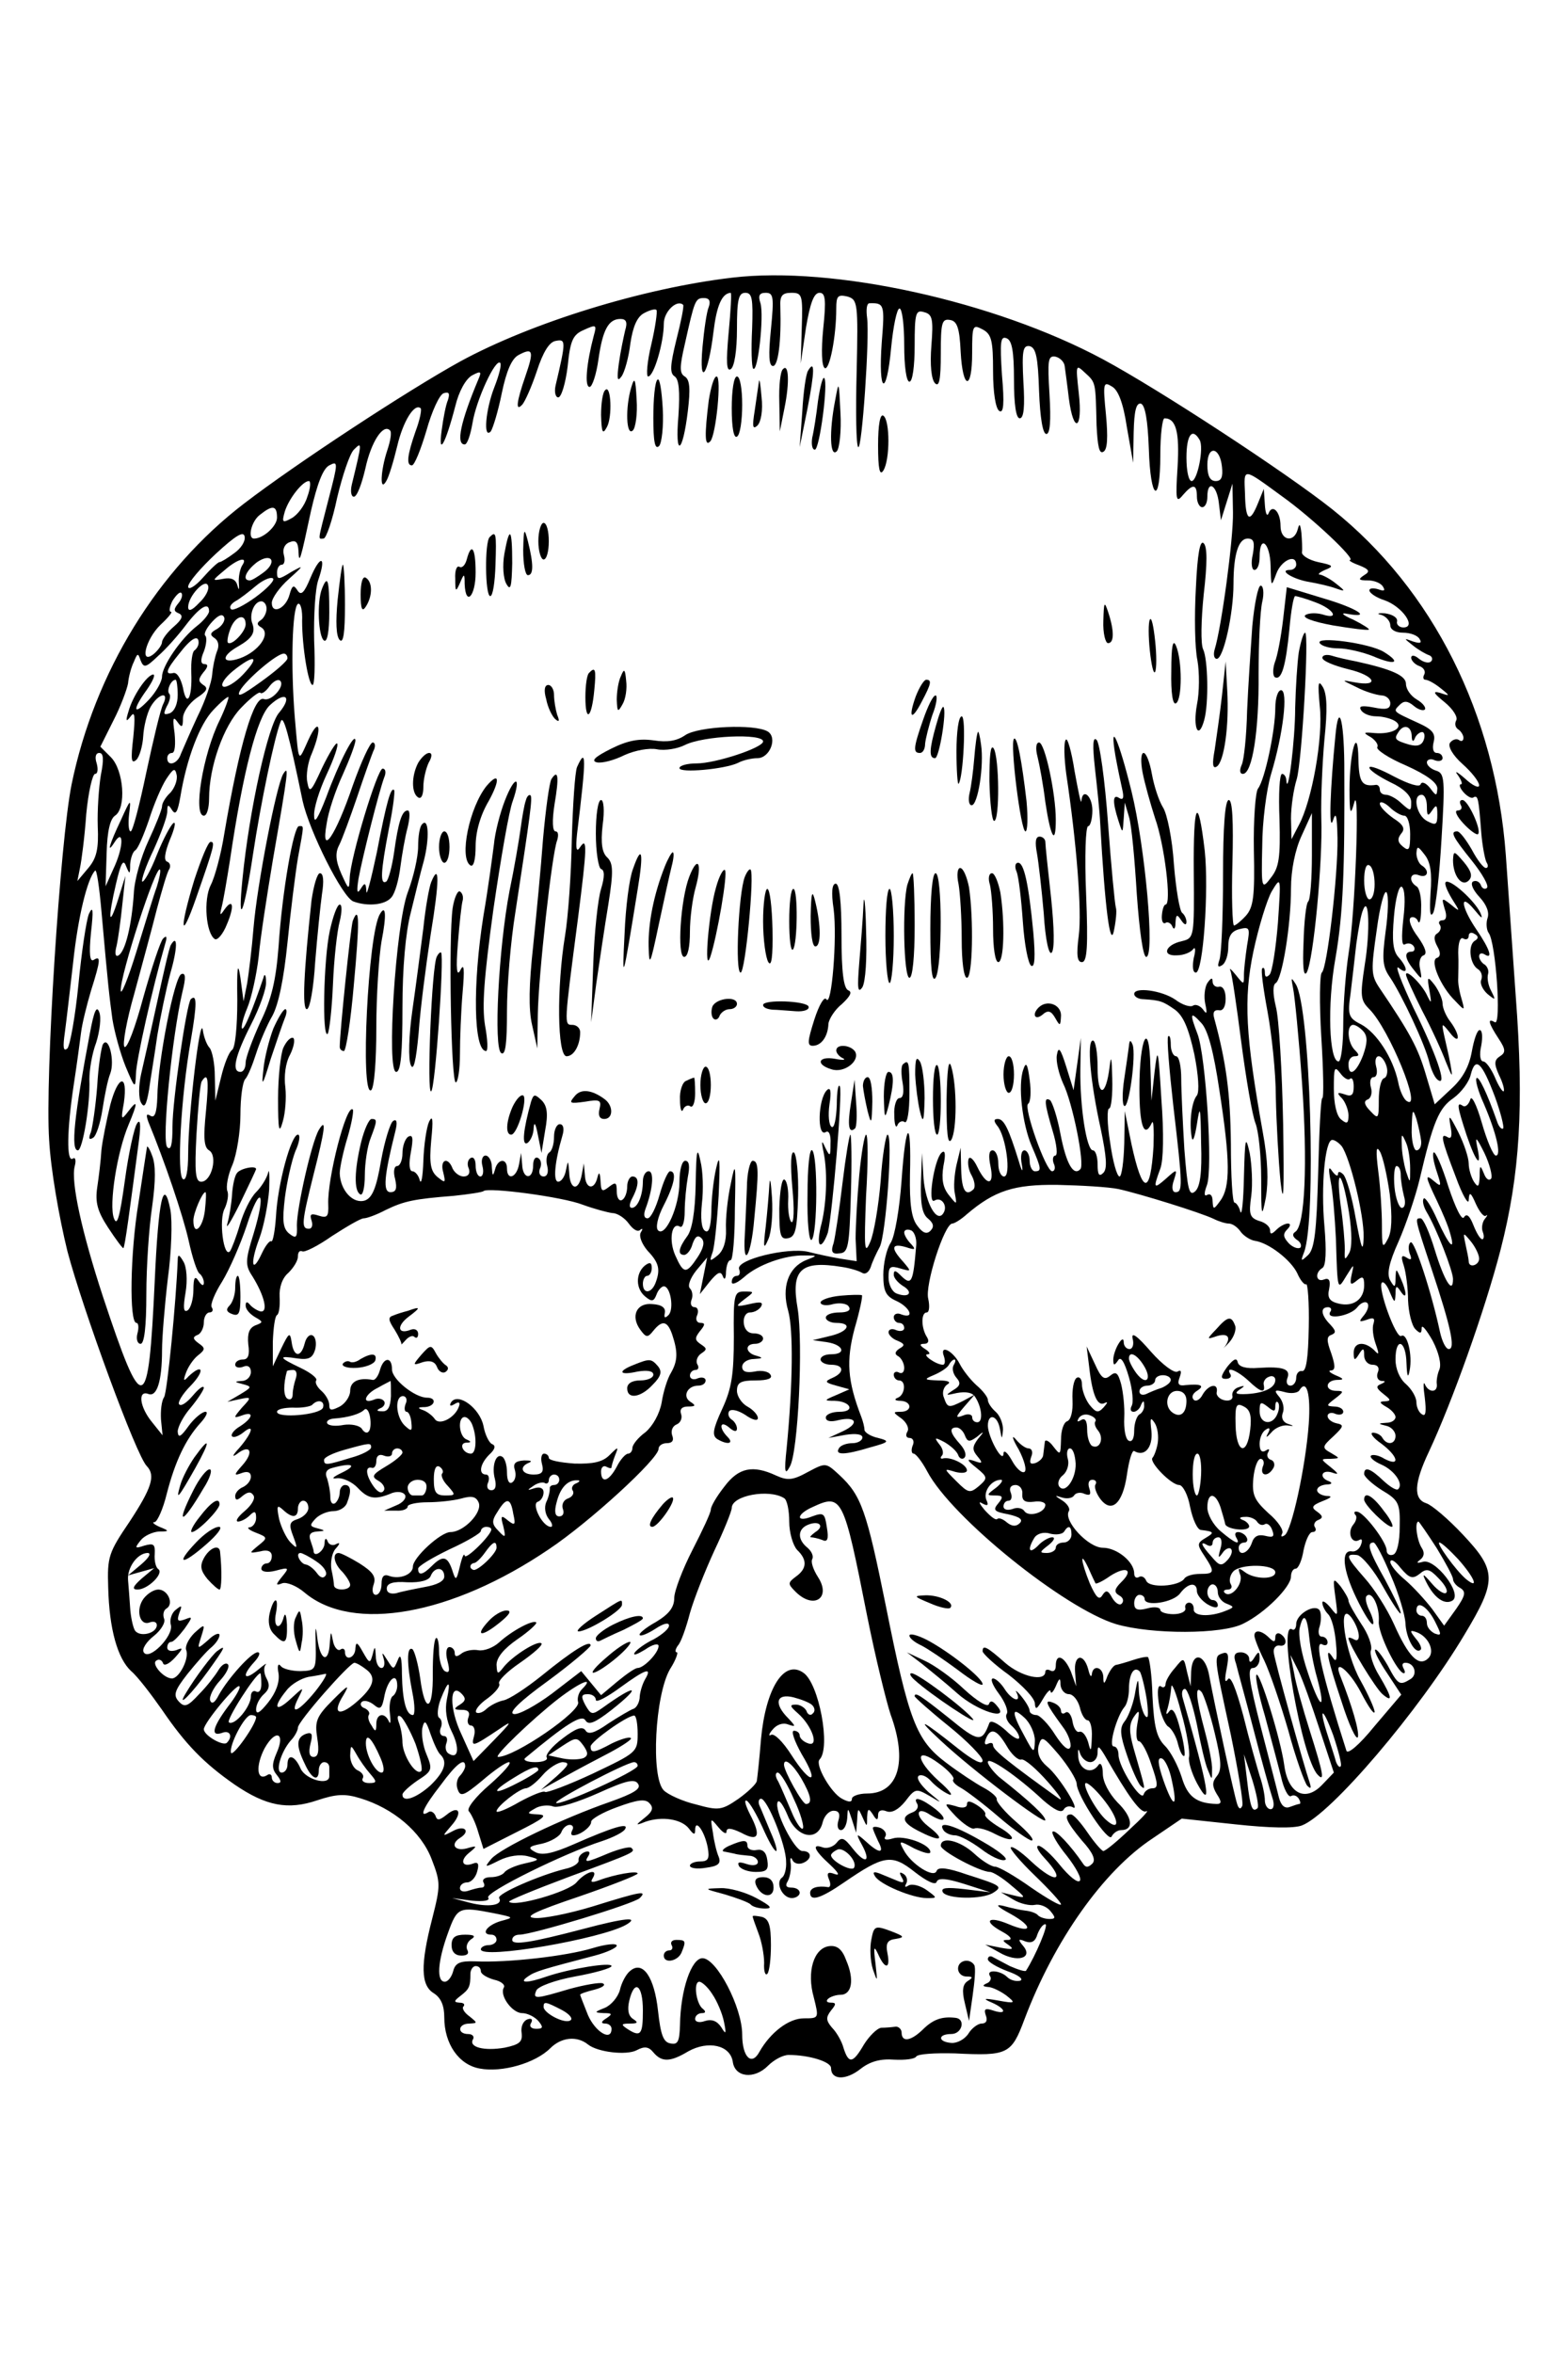 <?xml version="1.0" standalone="no"?>
<!DOCTYPE svg PUBLIC "-//W3C//DTD SVG 20010904//EN"
 "http://www.w3.org/TR/2001/REC-SVG-20010904/DTD/svg10.dtd">
<svg version="1.0" xmlns="http://www.w3.org/2000/svg"
 width="300pt" height="450pt" viewBox="0 0 300 450"
 preserveAspectRatio="xMidYMid meet">
<g transform="translate(0,450) scale(0.1,-0.1)"
fill="#000000" stroke="none">
<path d="M1401 3969 c-171 -20 -384 -86 -520 -160 -100 -55 -315 -196 -414
-272 -166 -127 -286 -323 -330 -537 -22 -109 -51 -561 -43 -680 3 -56 19 -148
35 -213 29 -110 132 -392 152 -411 17 -18 9 -42 -33 -106 -40 -59 -43 -67 -41
-126 2 -80 18 -136 44 -160 12 -10 38 -44 59 -74 45 -66 80 -102 139 -143 60
-41 102 -49 158 -30 36 12 53 13 82 4 63 -19 117 -64 137 -117 17 -44 17 -50
1 -113 -23 -89 -22 -128 3 -143 14 -9 20 -24 20 -46 0 -51 28 -91 68 -98 42
-8 106 10 135 39 21 21 51 24 72 7 19 -15 74 -21 93 -11 15 8 23 7 32 -4 16
-19 32 -19 67 2 38 21 80 12 85 -20 4 -30 41 -34 67 -8 12 12 29 21 40 21 39
0 81 -13 81 -25 0 -23 28 -24 56 -2 19 15 39 20 65 18 20 -1 39 1 42 6 3 5 36
7 74 6 101 -5 108 -2 133 65 57 151 151 284 245 346 l56 38 103 -11 c65 -7
112 -8 127 -2 55 21 224 219 311 365 62 103 62 122 -3 191 -28 30 -60 57 -70
60 -25 8 -24 38 5 99 44 94 107 270 137 386 37 144 45 274 29 485 -6 88 -15
210 -19 270 -20 269 -139 507 -332 661 -88 70 -331 229 -439 287 -207 111
-516 179 -709 156z m-7 -106 c-5 -56 -4 -74 4 -69 7 4 12 35 12 77 0 56 3 69
16 69 13 0 15 -11 13 -69 -2 -39 -1 -72 2 -76 9 -9 21 101 14 125 -5 15 -2 20
10 20 15 0 16 -8 10 -70 -5 -49 -4 -70 4 -70 10 0 16 48 14 113 -1 21 3 27 21
27 21 0 22 -4 20 -67 l-2 -68 10 68 c8 47 15 67 26 67 11 0 13 -12 7 -69 -4
-41 -3 -71 3 -75 9 -5 22 60 22 114 0 24 3 27 21 23 20 -6 21 -11 18 -144 -2
-76 -1 -141 3 -144 7 -7 22 208 17 247 -2 15 -1 27 4 28 29 1 30 -2 24 -75 -7
-98 9 -107 18 -10 4 41 11 75 16 75 5 0 9 -31 9 -70 0 -40 4 -70 10 -70 6 0
10 30 10 69 0 62 2 69 18 64 16 -4 18 -13 14 -64 -3 -37 0 -65 7 -72 8 -8 11
7 11 57 0 59 2 67 18 64 13 -2 18 -15 20 -61 4 -73 22 -75 22 -2 0 53 1 55 20
45 17 -9 20 -21 20 -80 0 -41 5 -72 12 -76 8 -5 10 13 5 69 -4 63 -3 75 9 70
10 -4 14 -24 14 -79 0 -48 4 -74 11 -74 8 0 10 23 7 70 -3 59 -1 70 12 68 12
-3 16 -21 18 -86 2 -51 7 -82 14 -82 7 0 9 25 6 75 -4 66 -3 75 11 73 9 -2 17
-10 18 -18 1 -8 5 -36 8 -62 9 -69 27 -60 19 10 -6 55 -6 56 12 39 21 -19 20
-18 22 -100 2 -40 5 -56 13 -51 8 4 9 28 5 71 -6 60 -5 64 11 54 12 -6 22 -31
29 -78 l12 -68 1 58 c1 42 5 57 14 55 8 -3 13 -32 15 -86 3 -100 22 -110 22
-12 0 39 4 70 8 70 22 0 29 -26 25 -93 -4 -63 -3 -70 10 -54 19 22 27 22 27
-3 0 -11 5 -20 10 -20 6 0 10 9 10 20 0 33 18 23 22 -12 l4 -33 11 35 11 35 1
-55 c1 -50 -22 -220 -35 -262 -3 -10 -1 -18 4 -18 13 0 32 87 32 143 0 58 10
87 27 87 12 0 14 -7 10 -30 -4 -17 -2 -30 3 -30 6 0 10 11 10 25 0 44 20 27
21 -17 1 -41 1 -42 11 -15 9 25 38 39 38 17 0 -5 -5 -10 -12 -10 -23 0 6 -18
37 -23 17 -3 39 -8 50 -12 20 -7 20 -6 1 9 -11 9 -25 16 -30 17 -6 0 -2 4 9 9
18 7 16 9 -13 15 -18 4 -32 13 -31 19 1 6 0 22 -1 36 -2 18 -4 20 -7 8 -7 -27
-33 -22 -33 6 0 28 -16 43 -23 24 -3 -7 -6 1 -7 17 l-2 30 -11 -27 c-16 -40
-24 -34 -25 18 -2 50 -6 51 72 -6 56 -40 141 -120 129 -121 -4 0 3 -5 17 -10
20 -8 22 -12 10 -19 -12 -8 -11 -10 7 -10 12 0 25 -5 29 -12 5 -8 2 -9 -9 -5
-10 3 -17 2 -17 -2 0 -5 13 -14 29 -19 34 -12 62 -52 36 -52 -8 0 -14 6 -12
12 1 7 -9 13 -23 15 -14 1 -17 -1 -7 -3 9 -3 17 -12 17 -20 0 -8 10 -14 24
-14 14 0 28 -5 32 -12 5 -8 1 -9 -12 -5 -19 7 -19 7 0 -8 10 -8 24 -16 30 -18
6 -2 8 -8 4 -12 -4 -4 -14 -2 -23 5 -8 7 -15 8 -15 2 0 -5 7 -13 16 -16 8 -3
12 -10 9 -16 -3 -5 -2 -10 2 -10 5 0 18 -7 29 -16 19 -15 19 -16 -1 -9 -15 4
-12 -1 9 -18 16 -13 26 -29 22 -35 -3 -6 -2 -13 4 -17 5 -3 10 -11 10 -16 0
-6 -4 -8 -9 -4 -5 3 -13 0 -17 -6 -4 -7 6 -24 24 -40 18 -16 32 -34 32 -41 0
-6 -12 -1 -27 13 -15 13 -21 16 -14 7 7 -10 10 -18 6 -18 -4 0 -2 -7 5 -15 7
-8 16 -13 19 -10 9 5 10 -2 15 -67 2 -25 7 -51 10 -57 4 -6 3 -11 -1 -11 -5 0
-17 16 -27 35 -11 19 -23 35 -28 35 -14 0 -9 -10 28 -56 20 -25 33 -48 29 -52
-4 -4 -10 -1 -12 6 -3 6 -9 9 -15 6 -5 -4 0 -16 13 -30 13 -14 19 -29 15 -40
-3 -9 -2 -22 2 -28 14 -17 25 -179 12 -171 -15 9 -12 -2 7 -31 14 -21 14 -27
3 -34 -11 -7 -12 -14 -2 -36 7 -14 11 -28 9 -31 -2 -2 -10 10 -17 27 -7 16
-17 30 -22 30 -6 0 -8 13 -4 30 3 17 2 30 -3 30 -5 0 -11 -19 -15 -41 -5 -28
-17 -51 -39 -71 l-32 -30 -17 57 c-15 51 -30 79 -89 166 -16 24 -16 34 -5 110
6 46 15 79 19 72 4 -6 3 -40 -2 -75 -7 -53 -6 -67 9 -88 22 -33 67 -128 75
-163 4 -15 11 -30 17 -33 17 -11 -4 50 -48 139 -23 49 -36 83 -28 76 18 -15
18 0 0 20 -11 12 -13 32 -9 78 3 36 10 60 15 57 6 -4 7 -29 3 -61 -4 -37 -3
-53 3 -49 6 3 13 2 17 -4 3 -5 1 -10 -4 -10 -15 0 -14 -13 5 -36 15 -19 15
-18 11 3 -3 12 0 24 7 26 7 3 3 15 -11 35 -13 17 -19 33 -14 37 5 3 12 -1 14
-7 3 -7 6 4 6 24 1 20 -3 40 -9 43 -16 10 -12 28 5 21 17 -6 21 9 5 19 -5 3
-10 14 -10 23 1 15 3 14 16 -3 11 -14 14 -35 11 -73 -2 -35 -1 -48 5 -38 5 9
12 72 16 141 7 114 6 126 -10 131 -10 3 -18 10 -18 16 0 5 7 8 15 4 8 -3 15
-1 15 4 0 6 -5 10 -11 10 -7 0 -9 9 -6 21 4 16 -2 24 -31 37 -48 22 -47 21
-34 34 8 8 15 8 27 -2 8 -7 18 -10 21 -7 3 3 -3 12 -15 19 -12 7 -21 20 -21
30 0 16 -27 28 -95 43 -16 3 -38 8 -47 11 -10 3 -18 1 -18 -4 0 -6 22 -15 50
-22 51 -12 61 -34 12 -25 -27 5 -26 5 3 -9 17 -9 38 -15 48 -16 9 0 17 -7 17
-15 0 -11 -8 -13 -32 -8 -22 4 -29 3 -24 -5 4 -7 17 -12 29 -12 12 0 28 -4 36
-9 19 -12 -5 -26 -39 -23 -22 2 -23 1 -7 -8 9 -6 15 -15 12 -19 -2 -5 22 -21
55 -35 40 -18 60 -33 60 -44 -1 -15 -2 -15 -14 1 -8 10 -16 13 -18 7 -2 -6
-22 0 -51 15 -26 14 -47 22 -47 17 0 -5 18 -17 40 -28 26 -12 40 -26 40 -38 0
-18 -1 -18 -18 -3 -10 10 -24 17 -30 17 -7 0 -12 4 -12 10 0 5 -3 9 -7 9 -27
-4 -33 4 -34 49 -1 68 -17 15 -17 -58 0 -47 2 -51 9 -25 11 41 2 -213 -11
-290 -5 -33 -10 -93 -10 -132 0 -40 -4 -73 -9 -73 -18 0 -22 108 -6 197 15 87
18 169 17 373 -1 87 -11 118 -17 53 -10 -101 -13 -185 -5 -163 6 19 8 12 9
-33 1 -72 -20 -250 -30 -257 -4 -3 -5 -58 -1 -123 4 -64 5 -117 2 -117 -3 0
-6 -64 -8 -143 -3 -112 -7 -145 -19 -157 -14 -13 -15 -13 -8 5 24 63 12 470
-16 513 -9 14 -9 13 -5 -8 3 -14 11 -94 17 -179 11 -155 6 -276 -13 -287 -6
-4 -5 -9 3 -15 7 -4 10 -11 7 -15 -4 -3 -14 0 -22 8 -11 12 -12 18 -3 27 6 6
7 11 1 11 -5 0 -15 -5 -22 -12 -9 -9 -12 -9 -12 -1 0 7 -9 15 -21 18 -18 6
-20 13 -15 48 3 23 1 60 -3 82 -8 35 -9 29 -11 -45 -1 -47 -4 -77 -7 -67 -2 9
-8 17 -11 17 -4 0 -7 51 -7 113 -1 96 -9 156 -32 240 -3 11 0 16 9 15 8 -2 13
7 13 22 0 15 -5 24 -12 23 -7 -2 -13 3 -13 10 0 8 -3 7 -10 -3 -5 -8 -7 -26
-4 -40 4 -18 3 -21 -4 -11 -5 7 -14 11 -19 8 -5 -4 -21 1 -34 11 -26 18 -79
25 -79 11 0 -5 8 -10 18 -10 32 -2 37 -4 60 -20 16 -12 26 -35 37 -85 8 -40
10 -72 5 -79 -10 -12 -15 -50 -10 -80 2 -11 6 0 10 25 6 39 7 34 8 -36 2 -58
-2 -85 -12 -93 -11 -9 -14 5 -20 81 -3 50 -6 111 -6 135 0 23 -4 43 -10 43 -5
0 -10 10 -10 22 0 12 -2 19 -5 16 -3 -3 2 -63 10 -134 18 -153 18 -164 4 -164
-6 0 -8 9 -3 23 7 22 6 22 -15 3 -24 -21 -25 -19 -11 19 6 16 7 67 2 133 -6
98 -7 102 -13 52 l-6 -55 -2 65 c-2 93 -21 56 -21 -42 0 -71 9 -97 24 -65 3 6
4 -14 3 -45 -6 -95 -21 -93 -42 3 l-13 64 -1 -62 c-1 -35 -5 -63 -9 -63 -5 0
-13 29 -18 65 -6 36 -6 65 -2 65 4 0 7 26 6 58 -1 39 -2 46 -5 22 -7 -58 -23
-60 -23 -2 0 29 -4 52 -9 52 -12 0 -5 -79 15 -169 11 -53 13 -76 5 -84 -8 -8
-11 -4 -11 16 0 15 -4 27 -9 27 -12 0 -25 83 -24 155 l1 60 -7 -50 -7 -50 -14
45 c-11 35 -15 40 -18 22 -2 -12 4 -36 12 -54 18 -36 42 -155 33 -164 -13 -14
-27 10 -38 67 -6 33 -16 62 -20 65 -12 7 -11 -5 5 -59 8 -26 10 -47 5 -47 -4
0 -6 -7 -3 -15 4 -8 2 -15 -3 -15 -12 0 -55 122 -46 129 5 3 6 24 3 46 -4 31
-7 35 -12 20 -11 -30 -2 -105 16 -147 19 -44 19 -48 6 -48 -5 0 -10 9 -10 20
0 11 -5 20 -10 20 -6 0 -8 -12 -5 -27 3 -17 0 -14 -6 7 -19 61 -28 80 -40 80
-8 0 -8 -4 -1 -13 17 -20 27 -97 13 -97 -6 0 -11 11 -11 25 0 14 -5 25 -11 25
-7 0 -8 -11 -4 -30 8 -38 -7 -39 -25 -2 -7 15 -15 22 -17 15 -2 -7 0 -21 6
-31 6 -11 7 -22 4 -26 -15 -15 -23 -3 -24 37 l-1 42 -8 -33 c-4 -18 -6 -43 -3
-55 4 -22 4 -22 -12 -2 -11 14 -14 30 -10 55 5 24 3 32 -4 25 -14 -14 -27
-100 -13 -91 13 8 26 -10 17 -24 -12 -20 -34 18 -38 66 l-3 49 -2 -56 c-1 -40
2 -60 13 -69 11 -9 13 -16 5 -24 -7 -7 -15 -4 -25 10 -11 14 -15 41 -14 97 3
111 -8 105 -16 -10 -4 -55 -13 -108 -21 -120 -8 -12 -14 -40 -14 -61 0 -32 5
-41 25 -50 26 -12 36 -35 10 -26 -8 4 -15 1 -15 -5 0 -6 5 -11 10 -11 6 0 10
-4 10 -10 0 -5 -7 -7 -15 -4 -8 4 -15 2 -15 -4 0 -5 8 -13 17 -16 14 -6 15 -9
4 -15 -9 -6 -10 -11 -2 -15 6 -4 11 -14 11 -22 0 -8 -4 -12 -10 -9 -5 3 -10 1
-10 -4 0 -6 5 -11 10 -11 14 0 12 -27 -2 -33 -8 -3 -6 -6 5 -6 22 -1 23 -21 0
-21 -15 0 -15 -1 2 -13 10 -8 15 -19 11 -25 -4 -7 -2 -12 4 -12 7 0 10 -7 6
-15 -3 -8 -2 -15 2 -15 4 0 16 -15 26 -34 47 -89 263 -262 361 -292 68 -20
204 -20 244 1 41 20 91 70 91 90 0 8 4 15 9 15 5 0 12 16 15 35 4 19 11 35 17
35 6 0 8 4 5 9 -4 5 0 12 6 14 10 4 9 8 -2 16 -12 8 -10 12 10 20 18 7 20 10
8 10 -10 1 -18 6 -18 11 0 6 8 10 18 11 10 0 12 3 5 6 -20 7 -15 23 5 17 14
-5 14 -3 -2 10 -20 16 -20 16 0 16 18 1 18 1 1 11 -18 10 -18 12 4 32 20 19
21 22 6 25 -9 2 -17 8 -17 14 0 5 7 8 15 4 8 -3 15 -1 15 4 0 6 -8 10 -17 10
-16 1 -16 2 1 15 17 13 18 15 3 15 -23 0 -22 20 1 21 14 0 14 2 -3 9 -11 5
-15 9 -8 9 8 1 8 9 0 33 -9 24 -9 32 0 35 10 4 9 8 -2 20 -17 17 -20 33 -4 33
5 0 8 -4 4 -9 -9 -16 39 -8 52 9 6 8 15 12 19 8 4 -4 1 -14 -6 -23 -11 -13
-10 -14 5 -9 13 5 16 3 13 -7 -3 -8 -1 -25 4 -39 7 -20 7 -23 -3 -12 -19 18
-39 15 -39 -5 0 -15 2 -16 10 -3 8 13 10 12 10 -2 0 -10 7 -18 16 -18 10 0 14
-6 10 -15 -3 -8 0 -15 7 -16 9 0 8 -2 -1 -6 -10 -4 -9 -8 5 -19 14 -11 15 -13
3 -14 -12 0 -11 -3 3 -11 9 -5 17 -14 17 -19 0 -6 -8 -11 -17 -11 -17 -1 -17
-2 0 -6 9 -2 17 -11 17 -19 0 -16 -16 -19 -25 -4 -3 6 -12 10 -18 10 -7 0 0
-10 16 -21 32 -24 37 -45 6 -29 -11 7 -23 9 -26 6 -3 -3 6 -11 20 -17 25 -11
43 -37 32 -47 -3 -3 -15 4 -28 16 -25 24 -37 28 -37 13 0 -5 15 -19 34 -31 32
-19 35 -25 34 -70 0 -29 -5 -50 -12 -53 -7 -3 -13 1 -13 8 0 16 -44 74 -57 74
-5 1 -6 -2 -3 -6 4 -3 2 -12 -4 -19 -12 -15 -3 -38 12 -29 5 3 6 -1 3 -9 -3
-9 -11 -14 -17 -13 -22 4 -18 -35 8 -89 15 -31 29 -53 32 -50 2 2 -1 14 -7 26
-6 12 -9 25 -5 28 10 10 25 -21 23 -49 -2 -22 36 -99 48 -99 3 0 2 5 -1 10 -3
6 -2 10 4 10 17 0 24 -22 10 -31 -21 -13 -24 -12 -44 26 -11 19 -21 32 -24 30
-2 -3 8 -23 23 -45 l27 -41 -51 -60 c-30 -37 -52 -55 -54 -47 -47 147 -62 213
-46 203 6 -3 10 -1 10 4 0 6 -5 11 -11 11 -6 0 -8 9 -4 20 3 11 3 24 0 30 -9
14 -45 -7 -45 -26 0 -8 -4 -13 -8 -10 -28 17 19 -247 49 -278 14 -15 11 2 -15
84 -13 41 -27 91 -30 110 l-7 35 15 -30 c8 -16 26 -67 41 -113 l27 -82 -23
-24 c-32 -33 -65 -16 -72 39 -7 50 -47 179 -53 172 -3 -2 4 -38 16 -78 11 -41
25 -93 31 -117 5 -23 14 -40 19 -37 5 3 11 1 15 -5 3 -5 4 -10 1 -10 -2 0 -11
-3 -19 -6 -9 -3 -16 3 -20 18 -3 13 -19 74 -35 136 -22 86 -26 112 -15 112 7
0 13 8 13 18 0 14 -2 15 -10 2 -6 -10 -10 -11 -10 -2 0 6 -7 12 -16 12 -12 0
-15 -6 -9 -22 3 -13 19 -70 34 -128 15 -58 31 -115 35 -127 5 -14 3 -23 -3
-23 -6 0 -11 8 -11 17 0 9 -4 30 -10 47 -5 17 -20 69 -31 114 -15 56 -25 79
-30 70 -6 -8 -6 1 -2 21 5 26 3 33 -8 29 -17 -6 -17 -4 16 -156 14 -68 24
-129 22 -135 -3 -8 -7 -7 -10 3 -6 18 -43 189 -53 243 -7 44 -33 51 -35 10
l-1 -28 -7 28 c-6 28 -6 28 -23 7 -10 -11 -18 -25 -18 -31 0 -5 -4 -8 -9 -4
-6 3 -7 -10 -4 -32 3 -21 12 -41 18 -45 7 -4 16 -20 19 -34 4 -15 9 -24 12
-22 2 3 -1 26 -8 51 -8 32 -15 43 -21 34 -6 -8 -7 -6 -3 6 3 10 6 28 7 40 0
12 9 -9 19 -48 11 -38 17 -77 15 -85 -2 -8 5 -31 15 -50 30 -55 23 -12 -27
162 -3 10 -1 18 4 18 5 0 15 -30 23 -68 7 -37 16 -76 21 -87 8 -20 8 -20 8 0
1 11 -6 45 -14 75 -17 63 -19 89 -6 74 4 -5 16 -40 25 -78 13 -54 14 -71 4
-83 -9 -11 -9 -19 0 -34 10 -15 9 -19 0 -19 -39 1 -56 14 -67 51 -7 22 -21 49
-32 60 -16 16 -21 36 -24 95 -1 41 -6 75 -9 75 -4 1 -17 -2 -29 -6 -12 -4 -26
-8 -31 -9 -5 0 -12 -10 -17 -21 -6 -17 -8 -17 -8 -2 -1 19 -20 24 -22 5 -1 -7
-4 -3 -7 10 -9 32 -28 27 -25 -6 l2 -27 -10 28 c-12 29 -29 37 -29 11 0 -8 -4
-12 -10 -9 -5 3 -10 2 -10 -2 0 -20 -46 -10 -77 17 -35 31 -43 35 -43 22 0 -4
22 -25 50 -45 27 -21 50 -45 50 -55 1 -13 4 -11 15 8 8 14 15 21 15 15 1 -5 5
-1 10 10 7 17 9 17 9 3 1 -10 8 -18 16 -18 8 0 17 -11 21 -25 3 -14 10 -25 15
-25 5 0 9 -15 8 -32 -1 -28 -2 -30 -7 -10 -4 13 -11 22 -17 20 -5 -2 -11 7
-13 20 -2 12 -8 20 -13 17 -5 -4 -9 -2 -9 3 0 6 -7 13 -16 16 -16 6 -14 -1 19
-46 11 -14 17 -32 15 -39 -3 -9 -14 0 -29 23 -13 21 -30 38 -36 38 -7 0 -13 4
-13 8 0 5 -7 17 -16 28 -8 10 -13 13 -9 7 10 -21 -9 -15 -23 7 -7 11 -17 20
-22 20 -6 0 -1 -13 11 -29 12 -16 19 -34 15 -39 -3 -5 1 -15 9 -22 8 -7 15
-17 15 -23 0 -6 -12 0 -26 14 -15 13 -28 20 -31 14 -14 -38 -21 -37 -77 9 -54
43 -66 51 -66 42 0 -2 29 -28 65 -57 36 -29 65 -59 65 -66 0 -9 -18 0 -47 23
-70 56 -84 62 -33 15 61 -57 200 -162 200 -152 0 8 -27 34 -89 83 -11 10 -21
23 -21 28 0 12 57 -27 106 -73 21 -18 34 -25 39 -18 3 6 11 8 17 5 18 -12 -26
60 -49 78 -14 12 -19 25 -16 39 6 20 8 19 39 -17 18 -22 33 -46 34 -55 0 -23
62 -116 67 -101 3 6 11 12 18 12 25 0 22 25 -7 53 -16 17 -28 39 -28 55 0 15
-4 22 -8 17 -13 -20 -37 -10 -39 15 -1 14 0 18 3 8 3 -10 12 -18 20 -18 8 0
14 8 14 18 0 14 2 14 13 -4 47 -82 70 -113 80 -108 7 3 -8 -13 -32 -35 -24
-23 -46 -41 -50 -41 -3 0 -17 16 -30 35 -13 19 -27 35 -32 35 -15 0 -9 -14 21
-50 21 -23 27 -37 20 -44 -8 -8 -13 -8 -18 0 -23 34 -53 66 -58 61 -3 -3 9
-24 27 -46 18 -23 29 -44 25 -48 -4 -5 -21 9 -38 30 -16 20 -35 37 -41 37 -6
0 -1 -10 11 -23 43 -46 22 -51 -26 -6 -18 17 -35 29 -38 26 -3 -2 18 -27 45
-53 28 -27 51 -52 51 -56 0 -4 -25 10 -57 32 -31 22 -62 40 -69 40 -7 0 -25
11 -40 25 -27 25 -64 34 -64 15 0 -10 75 -50 94 -50 6 0 25 -12 41 -26 29 -24
29 -25 5 -19 l-25 6 24 -14 c13 -8 32 -12 41 -10 9 2 22 -3 29 -11 11 -13 11
-16 -1 -16 -8 0 -18 3 -22 7 -3 4 -14 8 -24 9 -9 1 -28 5 -42 9 -17 4 -13 -1
13 -15 45 -25 42 -39 -3 -20 -40 17 -50 6 -13 -14 15 -8 21 -15 13 -16 -13 0
-13 -1 0 -10 11 -8 7 -9 -15 -5 l-30 6 27 -15 c34 -20 65 -11 46 12 -11 13
-10 15 4 9 12 -4 19 0 23 14 4 10 10 19 15 19 7 0 -19 -61 -37 -89 -2 -2 -15
2 -31 9 -15 8 -30 16 -34 18 -5 2 -8 -1 -8 -5 0 -5 17 -15 38 -23 20 -7 31
-15 24 -18 -8 -2 -19 1 -25 7 -13 13 -41 15 -33 2 4 -5 0 -12 -6 -14 -9 -4 -8
-6 2 -7 8 0 24 -8 35 -16 19 -15 18 -16 -15 -10 -28 5 -31 4 -12 -4 27 -12 29
-24 2 -15 -15 5 -18 3 -14 -9 4 -10 1 -16 -8 -16 -7 0 -19 -9 -25 -19 -7 -11
-22 -19 -33 -18 -26 2 -26 17 0 17 21 0 28 29 8 31 -26 3 -43 -3 -63 -23 -23
-22 -40 -24 -40 -5 0 6 -6 12 -12 11 -7 -1 -19 -2 -27 -2 -8 -1 -23 -16 -33
-32 -21 -36 -29 -38 -39 -7 -3 12 -13 30 -22 39 -12 14 -12 20 -2 33 10 12 10
15 0 15 -8 0 -10 3 -6 7 4 4 15 8 24 8 22 0 27 29 11 66 -8 22 -18 29 -33 27
-29 -4 -43 -49 -29 -98 10 -40 10 -40 -19 -40 -29 0 -64 -27 -85 -64 -15 -28
-33 -10 -33 33 0 52 -49 146 -76 146 -21 0 -42 -60 -43 -128 -1 -31 -4 -38
-18 -35 -14 2 -19 17 -24 62 -7 65 -29 97 -53 77 -8 -6 -17 -23 -20 -37 -4
-14 -17 -29 -29 -34 -20 -8 -21 -9 -2 -10 17 0 17 -2 5 -10 -10 -6 -11 -10 -2
-10 6 0 12 -4 12 -10 0 -25 -31 -6 -45 26 -8 20 -15 38 -15 39 0 2 12 6 28 10
15 4 22 9 15 12 -6 2 -35 -3 -64 -11 -64 -19 -70 -20 -63 -3 3 8 36 20 74 27
39 7 70 16 70 20 0 8 -80 -5 -124 -20 -37 -13 -55 -13 -36 0 14 10 29 14 128
40 23 6 42 15 42 19 0 5 -21 3 -47 -5 -50 -15 -162 -28 -224 -25 -29 1 -38 -3
-42 -19 -3 -11 -10 -20 -16 -20 -16 0 -14 38 6 93 18 50 21 51 88 38 39 -8 39
-8 13 -15 -27 -8 -39 -26 -18 -26 6 0 10 -4 10 -10 0 -5 -7 -10 -15 -10 -8 0
-15 -4 -15 -8 0 -20 231 20 278 47 27 16 -3 13 -82 -8 -99 -26 -136 -32 -136
-21 0 6 6 10 14 10 24 0 219 59 230 70 15 15 3 13 -90 -16 -46 -14 -97 -24
-112 -22 -20 2 3 13 86 41 61 21 112 41 112 44 0 6 -45 -2 -74 -13 -14 -5 -17
-4 -12 4 12 20 -13 13 -31 -8 -15 -18 -119 -48 -129 -37 -2 2 49 23 113 47
130 48 129 48 121 56 -3 3 -23 -2 -43 -10 -45 -19 -48 -19 -39 -5 4 7 1 10 -7
7 -8 -3 -13 -10 -12 -16 1 -5 -10 -13 -25 -16 -49 -12 -132 -48 -127 -56 8
-14 -21 -18 -56 -9 l-34 9 38 -5 c23 -2 35 0 31 6 -6 10 146 85 218 108 21 7
41 17 44 23 8 13 -23 4 -98 -29 -41 -18 -61 -22 -74 -15 -15 8 -13 11 13 16
17 4 34 14 37 22 3 8 10 14 16 14 6 0 8 -5 5 -10 -3 -6 -3 -10 2 -10 13 0 35
17 34 26 0 5 22 18 50 28 38 14 53 16 61 8 9 -9 7 -16 -8 -28 -19 -15 -19 -16
1 -8 32 11 69 5 83 -13 9 -12 12 -13 12 -3 0 23 18 -2 24 -33 4 -22 1 -27 -15
-27 -10 0 -19 -4 -19 -8 0 -5 14 -7 31 -4 23 3 29 8 24 21 -4 9 -9 30 -11 46
-5 29 -5 29 10 11 9 -11 16 -15 16 -9 0 8 9 7 28 -2 33 -18 39 -7 17 35 -9 18
-12 29 -6 26 6 -4 19 -27 30 -51 11 -25 22 -45 26 -45 3 0 -2 17 -11 37 -9 21
-18 44 -21 50 -3 7 -1 13 3 13 12 0 48 -89 48 -120 1 -14 -3 -28 -8 -31 -13
-10 1 -39 19 -39 8 0 15 5 15 10 0 6 -7 10 -16 10 -10 0 -12 4 -7 12 4 7 7 22
6 33 -2 11 0 15 3 8 3 -7 12 -9 20 -6 18 7 18 23 -1 23 -15 0 -55 79 -47 94 3
5 11 -7 19 -26 17 -43 58 -51 67 -13 3 12 12 22 21 22 10 0 13 -6 9 -19 -3
-10 -1 -18 5 -18 6 0 11 10 12 23 1 21 1 21 9 -3 l8 -25 2 25 c1 23 2 23 10 5
9 -20 9 -20 9 0 1 17 3 17 11 5 7 -12 10 -12 10 -1 0 8 6 11 16 7 10 -4 23 3
36 19 19 25 21 25 47 10 25 -15 25 -15 -3 8 -15 14 -24 27 -18 31 5 3 15 -1
23 -10 7 -8 22 -20 33 -25 12 -6 4 6 -18 25 -46 42 -45 67 1 33 18 -13 30 -27
27 -30 -3 -3 3 -10 14 -16 11 -6 44 -31 73 -56 29 -25 58 -45 63 -45 6 1 -7
16 -29 35 -22 19 -39 39 -38 44 1 4 -10 14 -25 22 -15 8 -47 29 -72 48 -57 43
-71 79 -115 299 -37 183 -47 212 -89 251 -26 24 -26 24 -60 6 -29 -16 -39 -17
-61 -7 -45 21 -72 15 -99 -21 -15 -19 -26 -38 -26 -44 0 -6 -16 -40 -35 -77
-19 -37 -35 -79 -35 -92 0 -18 -10 -31 -35 -46 -20 -11 -34 -23 -31 -25 2 -3
16 3 30 12 15 10 26 13 26 6 0 -6 -13 -17 -29 -26 -17 -8 -33 -20 -37 -26 -3
-6 5 -3 20 6 14 10 26 13 26 7 0 -13 -28 -42 -40 -42 -5 0 -22 -12 -39 -26
l-31 -26 -19 23 -19 23 -56 -43 c-31 -23 -64 -41 -73 -39 -11 2 11 24 65 63
45 33 81 64 82 68 0 12 -35 -10 -94 -58 -30 -24 -62 -45 -73 -47 -10 -2 -24
-9 -32 -16 -7 -7 -16 -10 -20 -7 -3 4 6 16 22 27 15 11 25 24 22 28 -3 5 15
23 40 40 26 18 44 34 41 37 -7 7 -57 -25 -73 -46 -11 -14 -12 -13 -13 5 0 14
14 31 40 49 22 15 38 30 36 32 -6 6 -47 -16 -71 -38 -11 -10 -29 -17 -40 -15
-11 2 -26 -1 -33 -7 -8 -6 -12 -6 -12 2 0 6 -5 11 -10 11 -6 0 -8 -11 -4 -26
5 -19 4 -25 -5 -20 -6 4 -11 21 -11 38 0 17 -3 28 -6 25 -4 -4 -6 -34 -6 -67
1 -73 -15 -79 -24 -10 -4 28 -11 53 -15 56 -11 6 -11 -27 0 -83 5 -24 5 -43 1
-43 -13 0 -20 28 -21 78 0 33 -3 41 -8 27 -8 -19 -8 -19 -20 0 -10 16 -11 16
-7 3 3 -10 1 -18 -4 -18 -6 0 -11 10 -11 23 -1 19 -2 20 -6 3 -5 -18 -6 -18
-19 5 -10 18 -13 20 -14 7 0 -19 -20 -26 -20 -7 0 5 -4 8 -9 4 -5 -3 -12 5
-14 17 -4 20 -4 19 -6 -4 -2 -41 -19 -34 -24 10 -3 26 -4 22 -3 -13 1 -49 0
-50 -29 -51 -16 0 -34 4 -38 10 -5 6 -7 0 -4 -15 2 -17 -5 -36 -20 -55 -16
-20 -23 -24 -23 -13 0 9 7 22 15 29 10 9 12 17 5 30 -5 9 -6 21 -2 26 4 5 -3
0 -15 -10 -27 -22 -31 -11 -6 16 9 10 12 18 6 18 -12 0 -56 -49 -74 -81 -8
-16 -14 -19 -17 -11 -2 7 6 24 19 38 12 13 19 27 15 31 -4 4 -12 -1 -18 -11
-6 -10 -22 -31 -37 -46 -22 -24 -28 -26 -39 -14 -11 12 -8 21 17 53 17 21 37
44 46 51 8 7 15 17 15 23 0 5 -10 2 -21 -9 -22 -19 -22 -19 -14 6 8 25 7 25
-13 7 -11 -11 -18 -25 -16 -32 7 -16 -13 -55 -27 -55 -16 0 -40 28 -30 34 5 4
11 1 13 -5 2 -6 12 -1 23 11 16 18 16 20 2 14 -10 -3 -17 -1 -17 5 0 6 3 11 8
11 4 0 15 12 25 25 16 23 16 24 1 18 -14 -5 -16 -3 -11 12 6 15 5 16 -7 6 -8
-6 -12 -20 -9 -29 5 -21 -42 -69 -52 -52 -4 6 5 20 19 31 14 11 23 26 20 33
-3 8 -1 17 5 20 14 9 2 36 -16 36 -9 0 -21 -8 -28 -17 -16 -21 -8 -53 11 -46
8 3 14 1 14 -5 0 -16 -33 -24 -42 -10 -4 7 -8 27 -9 43 -1 17 -3 40 -4 53 -2
24 18 52 38 52 7 -1 1 -10 -13 -22 l-25 -21 25 7 25 7 -24 -20 c-17 -15 -19
-21 -8 -21 20 0 51 31 40 39 -5 3 -8 16 -7 29 1 19 -2 21 -20 16 -18 -6 -19
-5 -7 10 7 9 23 16 35 17 20 0 21 1 1 9 -11 5 -15 9 -9 9 5 1 16 25 23 54 16
62 36 104 64 135 11 12 16 22 10 22 -6 0 -21 -12 -32 -27 -15 -21 -20 -24 -21
-11 0 9 11 30 25 46 14 17 25 34 25 38 -1 5 -10 -2 -21 -15 -11 -13 -22 -21
-26 -17 -4 3 6 20 22 36 27 28 24 44 -4 18 -10 -11 -11 -9 -5 7 4 11 14 26 23
33 14 11 14 14 1 23 -11 8 -12 12 -2 16 6 2 12 13 12 24 0 10 5 19 11 19 5 0
8 4 4 10 -3 5 6 27 20 49 14 23 35 71 47 107 26 81 38 66 13 -16 -16 -51 -16
-60 -2 -81 23 -37 31 -70 15 -67 -7 2 -16 8 -20 13 -5 6 -8 6 -8 -2 0 -7 8
-16 18 -22 16 -9 16 -10 0 -16 -11 -5 -15 -15 -13 -36 3 -20 0 -29 -10 -29 -8
0 -15 -4 -15 -10 0 -5 7 -7 15 -4 9 4 15 0 15 -10 0 -9 -8 -17 -17 -17 -15 -1
-15 -2 1 -6 19 -5 18 -6 -5 -20 l-24 -14 23 5 c23 5 24 4 5 -16 -17 -20 -17
-21 0 -15 24 9 21 -5 -4 -21 -12 -7 -18 -16 -15 -19 3 -3 12 0 21 7 23 19 18
0 -7 -29 -13 -14 -15 -19 -5 -12 25 20 34 5 11 -21 -17 -19 -17 -21 -1 -15 11
4 17 1 17 -7 0 -8 -7 -16 -15 -20 -8 -3 -15 -11 -15 -17 0 -9 4 -9 14 0 10 8
16 9 21 1 4 -6 -4 -19 -17 -30 -13 -11 -18 -19 -13 -20 6 0 16 5 23 12 9 9 12
8 12 -5 0 -9 -6 -17 -12 -18 -7 0 -2 -5 11 -10 23 -9 24 -10 5 -25 -18 -15
-18 -15 4 -11 14 4 22 0 22 -9 0 -8 -4 -14 -10 -14 -5 0 -10 -5 -10 -10 0 -6
11 -8 27 -4 26 7 27 6 13 -11 -13 -16 -13 -18 0 -13 8 3 28 -5 43 -18 92 -77
281 -43 467 83 78 52 210 173 210 192 0 6 7 11 16 11 10 0 14 5 10 15 -3 9 1
18 9 21 7 3 11 12 8 20 -3 9 2 14 13 14 15 0 16 2 5 9 -16 10 -6 31 15 31 8 0
14 4 14 10 0 5 -7 7 -15 4 -8 -4 -15 -1 -15 5 0 6 5 11 11 11 5 0 7 5 3 11 -3
6 0 15 7 20 12 8 12 10 0 18 -12 8 -12 12 -2 25 10 12 11 16 1 16 -7 0 -10 7
-6 15 3 8 1 15 -5 15 -6 0 -9 6 -6 14 3 7 2 17 -3 22 -5 5 1 20 12 34 l21 25
-7 -35 -7 -35 19 24 c15 18 21 21 25 10 3 -8 6 -5 6 9 1 12 4 22 9 22 4 0 8
44 8 98 2 89 1 93 -8 47 -6 -27 -10 -66 -9 -86 1 -23 -5 -41 -16 -50 -15 -12
-16 -12 -10 5 4 10 9 60 12 110 3 69 2 82 -5 51 -5 -22 -9 -59 -9 -83 -1 -29
-5 -41 -12 -36 -7 4 -9 24 -6 53 3 25 2 62 -3 81 -6 29 -8 20 -9 -45 -1 -53
-7 -87 -16 -99 -17 -23 -19 -36 -6 -36 5 0 13 9 16 21 5 14 10 18 17 11 7 -7
4 -19 -7 -36 -22 -33 -27 -33 -43 3 -13 29 -7 65 9 55 5 -3 9 10 9 29 0 19 3
49 6 66 4 20 3 31 -5 31 -6 0 -11 -17 -11 -40 0 -47 -27 -107 -41 -93 -5 5 -1
25 11 48 21 41 25 65 12 65 -4 0 -13 -20 -20 -45 -7 -25 -17 -45 -23 -45 -7 0
-8 7 -4 18 14 37 17 72 6 72 -6 0 -11 -9 -11 -19 0 -27 -10 -51 -21 -51 -6 0
-5 8 1 19 13 25 13 41 0 41 -5 0 -10 -9 -10 -19 0 -11 -4 -23 -10 -26 -5 -3
-10 4 -10 16 0 18 -2 19 -15 9 -13 -10 -15 -9 -16 11 -1 17 -3 19 -6 7 -6 -25
-23 -22 -24 5 l-2 22 -4 -22 c-6 -32 -23 -29 -24 5 -2 23 -2 24 -6 5 -2 -13
-9 -23 -15 -23 -10 0 -7 37 8 88 4 13 2 22 -5 22 -6 0 -11 -11 -11 -24 0 -14
-4 -27 -9 -30 -5 -3 -7 -15 -4 -26 3 -12 0 -20 -7 -20 -7 0 -10 7 -7 15 4 8 2
17 -3 20 -6 4 -10 -3 -10 -14 0 -28 -20 -27 -21 2 l-2 22 -4 -22 c-5 -26 -23
-31 -23 -8 0 21 -18 19 -23 -2 -4 -14 -5 -12 -6 5 0 12 -6 22 -12 22 -6 0 -9
-9 -6 -20 3 -11 1 -20 -4 -20 -5 0 -9 9 -9 21 0 11 -4 18 -10 14 -5 -3 -7 -12
-3 -20 3 -9 -1 -15 -10 -15 -8 0 -17 7 -21 15 -9 24 -25 17 -18 -7 5 -21 4
-21 -11 -9 -13 11 -16 25 -12 70 4 39 3 50 -4 36 -5 -11 -10 -45 -11 -75 -1
-30 -4 -47 -7 -37 -2 9 -9 17 -14 17 -6 0 -7 15 -3 36 5 27 4 35 -5 30 -6 -4
-11 -18 -11 -32 0 -13 -5 -24 -10 -24 -6 0 -8 -11 -4 -25 4 -18 2 -25 -9 -25
-15 0 -12 31 9 115 5 19 3 26 -4 21 -5 -3 -16 -37 -23 -76 -9 -53 -17 -71 -31
-76 -23 -7 -47 20 -48 52 0 11 7 43 15 69 8 27 12 51 10 53 -12 12 -49 -132
-47 -181 1 -24 -2 -27 -18 -22 -15 5 -18 3 -14 -9 3 -9 1 -16 -5 -16 -15 0
-14 12 9 104 22 86 25 110 10 85 -14 -24 -42 -149 -42 -182 1 -24 -1 -27 -15
-16 -12 10 -13 25 -8 68 4 31 13 71 20 89 8 17 10 32 5 32 -13 0 -39 -95 -42
-157 -2 -28 -6 -49 -9 -47 -3 2 -11 -8 -18 -23 -19 -41 -23 -20 -5 28 9 24 17
67 19 94 1 28 0 42 -2 32 -3 -11 -13 -27 -23 -37 -11 -11 -24 -38 -31 -62 -7
-24 -16 -47 -19 -51 -12 -14 -22 61 -10 82 5 11 8 26 5 33 -3 8 1 31 10 51 8
20 15 63 15 95 0 32 4 62 9 68 5 5 14 27 21 49 7 22 21 55 31 72 12 22 22 71
29 140 6 60 15 132 20 162 12 66 12 61 2 61 -10 0 -32 -123 -39 -230 -5 -64
-13 -100 -35 -145 -15 -33 -28 -68 -28 -77 0 -10 -4 -18 -10 -18 -17 0 -11 29
20 90 17 33 30 70 29 82 0 14 -3 17 -5 8 -20 -59 -37 -101 -41 -97 -2 3 2 20
10 39 8 19 18 64 22 99 3 35 16 118 27 184 30 173 31 182 20 165 -13 -21 -50
-211 -57 -295 -3 -38 -9 -86 -12 -105 l-7 -35 -6 45 c-5 33 -7 21 -6 -43 0
-51 -4 -91 -10 -95 -6 -4 -15 -27 -21 -52 l-11 -45 -1 46 c0 25 -5 49 -10 55
-5 5 -11 20 -13 34 -5 32 -28 -164 -28 -236 0 -34 -4 -53 -10 -49 -12 7 -4
157 15 265 12 70 12 90 0 79 -8 -9 -35 -193 -35 -243 0 -35 -3 -47 -10 -40
-11 11 9 211 29 297 7 28 6 37 -2 34 -13 -4 -45 -166 -46 -235 -1 -30 -5 -41
-13 -36 -8 5 -9 2 -4 -12 31 -75 66 -178 77 -227 7 -32 16 -60 21 -63 4 -3 8
-11 8 -17 0 -7 -4 -6 -10 3 -7 11 -10 7 -10 -17 0 -17 -5 -35 -11 -39 -8 -5
-9 5 -4 34 4 24 2 49 -4 59 -8 14 -11 15 -11 3 -3 -79 -20 -252 -26 -262 -5
-7 -7 -26 -6 -43 l3 -30 -20 25 c-24 29 -28 62 -7 54 16 -6 26 24 26 84 0 24
5 85 11 136 7 51 9 110 5 132 -13 66 -23 19 -30 -136 -12 -259 -22 -262 -99
-30 -40 122 -62 220 -54 250 3 11 1 18 -4 14 -12 -7 -11 55 2 141 6 39 12 84
14 100 2 17 11 53 19 80 19 60 19 68 5 59 -7 -4 -9 11 -5 52 5 44 4 53 -4 36
-5 -13 -14 -73 -20 -135 -6 -61 -16 -116 -21 -122 -8 -7 -9 2 -5 30 3 22 10
83 16 135 9 85 27 160 42 175 3 3 8 -32 12 -77 13 -147 15 -162 21 -207 4 -25
15 -65 25 -90 18 -43 19 -44 20 -16 0 25 32 167 56 250 4 13 3 17 -4 10 -5 -5
-22 -56 -38 -113 -15 -56 -31 -99 -36 -94 -4 4 4 50 19 102 14 52 34 125 43
161 10 37 20 72 24 77 3 6 1 12 -4 14 -7 2 -5 17 5 42 9 21 12 35 7 32 -5 -3
-20 -31 -32 -61 -12 -31 -25 -53 -28 -51 -2 3 7 30 22 61 14 31 26 63 26 73 0
14 2 14 9 3 7 -11 11 -4 16 25 12 73 37 139 63 166 14 15 27 26 29 25 1 -2 -6
-22 -17 -45 -32 -65 -51 -182 -30 -182 6 0 10 15 10 33 0 61 28 139 61 173 18
19 35 32 37 29 3 -3 11 3 18 13 7 9 16 14 20 10 10 -10 -17 -40 -31 -35 -19 8
-47 -87 -76 -258 -6 -38 -18 -83 -26 -98 -14 -28 -9 -92 8 -103 5 -3 16 10 23
28 15 35 12 52 -5 28 -8 -12 -9 -11 -5 5 3 11 10 52 16 90 25 170 52 273 76
296 30 28 44 17 18 -14 -21 -23 -57 -186 -70 -317 -10 -98 3 -68 20 46 15 99
41 224 53 254 5 14 15 -21 42 -152 13 -58 76 -184 97 -192 27 -10 61 -7 73 8
7 8 14 34 17 58 3 23 9 58 14 76 4 17 5 32 0 32 -11 0 -18 -22 -26 -80 -4 -28
-11 -53 -15 -56 -12 -7 -11 18 5 101 8 39 12 72 10 74 -6 6 -14 -20 -33 -119
-11 -52 -20 -86 -20 -75 -1 17 -3 18 -11 5 -7 -11 -8 -5 -4 20 7 39 39 166 49
193 4 9 3 17 -3 17 -10 0 -62 -171 -63 -210 -1 -23 -2 -22 -16 9 -11 25 -12
40 -4 55 6 12 21 53 34 91 13 39 27 78 31 88 5 9 4 17 -1 17 -5 0 -22 -37 -38
-82 -33 -97 -62 -139 -50 -73 3 22 17 64 31 94 13 29 24 58 24 65 -1 17 -31
-41 -56 -109 -16 -41 -23 -52 -23 -35 -1 14 10 49 24 79 14 30 23 56 20 59 -2
3 -15 -18 -29 -47 -21 -46 -24 -49 -28 -27 -3 13 1 39 9 56 20 49 14 71 -7 25
-20 -44 -18 -48 -26 43 -8 99 -5 210 6 217 5 3 9 -12 8 -33 0 -49 12 -122 20
-122 4 0 5 38 3 85 -1 47 2 99 8 116 16 46 4 49 -15 4 -12 -29 -18 -35 -25
-24 -7 11 -10 10 -15 -8 -7 -27 -34 -39 -34 -16 0 9 15 30 33 46 29 26 29 27
4 13 -24 -15 -27 -15 -27 -1 0 8 4 15 9 15 5 0 7 8 4 19 -3 11 2 21 11 24 12
5 16 0 17 -16 1 -29 4 -18 24 76 12 52 23 81 35 87 17 9 17 6 -1 -63 -22 -86
-21 -77 -10 -77 5 0 17 35 26 78 10 42 24 84 32 92 16 16 16 15 -4 -67 -3 -13
-1 -23 4 -23 6 0 15 24 22 54 11 51 34 86 47 73 4 -3 1 -20 -5 -38 -13 -39
-15 -82 -2 -59 5 8 14 38 21 67 11 47 33 83 45 72 2 -3 -2 -23 -10 -44 -16
-46 -18 -65 -7 -65 5 0 17 30 28 67 10 36 25 69 33 71 10 3 12 0 8 -13 -4 -9
-9 -35 -12 -58 -7 -51 7 -27 26 46 7 29 20 52 32 59 17 9 19 8 12 -8 -34 -81
-43 -124 -26 -124 5 0 11 18 15 41 7 44 44 124 53 115 3 -3 -2 -23 -11 -46
-17 -43 -22 -101 -7 -85 4 6 14 38 21 73 9 43 19 66 32 73 28 15 30 8 13 -41
-17 -49 -19 -68 -6 -54 5 5 18 34 28 64 12 37 24 56 36 58 20 4 20 0 0 -85 -3
-13 0 -23 5 -23 6 0 14 27 18 59 5 50 10 61 31 70 24 11 25 10 19 -11 -14 -53
-18 -98 -8 -98 5 0 13 24 17 53 8 56 19 77 42 77 11 0 14 -6 9 -22 -3 -13 -9
-41 -12 -63 -4 -30 -3 -36 5 -25 6 8 14 37 17 63 5 33 13 51 26 58 11 6 22 9
24 6 2 -2 -2 -32 -10 -66 -8 -33 -10 -61 -6 -61 11 0 30 65 30 101 0 23 25 47
37 36 2 -2 -4 -32 -13 -67 -12 -49 -13 -64 -3 -70 8 -6 10 -28 7 -75 -7 -81 8
-74 18 9 5 42 4 60 -6 66 -10 6 -10 18 0 61 19 85 20 89 37 89 10 0 13 -6 9
-17 -4 -9 -9 -44 -12 -77 -7 -79 11 -54 21 29 6 50 16 74 33 75 2 0 0 -34 -4
-77z m901 -204 c9 -14 -4 -79 -15 -79 -6 0 -10 20 -10 45 0 43 11 58 25 34z
m43 -52 c2 -19 -1 -27 -12 -27 -11 0 -16 10 -16 31 0 38 24 35 28 -4z m-1750
-57 c-5 -17 -19 -35 -30 -41 -18 -10 -19 -8 -13 13 8 25 34 58 46 58 4 0 3
-14 -3 -30z m-58 -40 c0 -16 -26 -40 -44 -40 -13 0 -5 34 12 46 24 19 32 17
32 -6z m-82 -68 c-12 -9 -25 -17 -28 -17 -3 0 -17 -13 -32 -30 -15 -17 -28
-24 -28 -17 0 8 24 36 53 63 38 35 53 44 55 33 2 -9 -7 -23 -20 -32z m56 -37
c-11 -8 -22 -15 -26 -15 -16 0 -7 19 14 35 28 19 39 0 12 -20z m-41 13 c-4 -7
-7 -22 -6 -33 1 -14 0 -15 -3 -4 -3 11 -12 15 -27 12 -22 -4 -22 -4 2 16 26
23 47 28 34 9z m26 -60 c-22 -16 -44 -27 -47 -23 -4 4 0 10 8 15 8 4 26 18 39
29 13 11 28 18 33 15 5 -3 -10 -19 -33 -36z m-108 -11 c-14 -15 -21 -17 -21
-8 0 21 33 56 38 41 3 -7 -5 -22 -17 -33z m-40 -1 c-9 -11 -9 -15 1 -19 9 -4
7 -11 -9 -25 -13 -11 -23 -25 -23 -30 0 -5 -7 -15 -15 -22 -29 -24 -17 27 12
55 15 14 24 25 20 25 -4 0 -3 9 3 21 7 11 14 18 17 15 3 -3 1 -12 -6 -20z
m169 -10 c0 -8 -5 -18 -11 -22 -8 -5 -8 -9 1 -14 19 -12 -5 -46 -41 -59 -35
-12 -37 4 -3 23 26 15 33 26 27 43 -7 17 3 43 17 43 5 0 10 -6 10 -14z m-110
-5 c0 -5 -10 -18 -23 -28 -31 -24 -67 -77 -67 -97 0 -9 -11 -29 -25 -44 -30
-32 -33 -21 -4 19 11 16 17 29 12 29 -12 -1 -39 -41 -47 -70 -6 -19 -5 -22 4
-10 8 11 9 1 5 -40 -5 -43 -4 -52 6 -43 6 6 12 27 13 45 1 18 7 43 14 56 15
26 37 31 24 5 -5 -10 -19 -69 -32 -130 -13 -62 -26 -113 -30 -113 -4 0 -5 15
-3 33 4 31 3 30 -16 -12 -21 -44 -28 -67 -12 -42 17 27 18 -5 1 -44 l-18 -40
2 63 c1 43 7 66 16 72 22 14 17 87 -8 112 l-20 20 25 50 c14 27 26 60 28 71 1
12 6 31 11 41 7 17 8 18 13 3 6 -15 10 -14 33 8 15 13 39 40 54 60 26 34 44
45 44 26z m15 -34 c-13 -7 -14 -11 -5 -17 8 -5 10 -15 5 -26 -4 -11 -8 -30 -9
-44 -1 -14 -13 -50 -28 -80 -14 -30 -28 -63 -32 -72 -6 -19 -26 -25 -26 -8 0
6 4 10 9 10 6 0 7 17 5 38 -4 28 -3 33 5 22 9 -13 11 -11 11 6 0 12 12 29 26
39 20 13 23 19 13 25 -10 7 -10 11 0 24 9 10 10 16 2 16 -7 0 -8 8 -1 24 5 13
6 27 3 30 -4 3 2 15 13 27 12 13 20 16 23 8 2 -6 -4 -16 -14 -22z m55 9 c0
-14 -27 -42 -34 -35 -2 2 0 14 5 27 9 24 29 30 29 8z m-90 -35 c0 -6 -4 -12
-8 -15 -4 -2 -7 -22 -6 -43 2 -49 -9 -67 -16 -28 -4 17 -11 29 -18 28 -17 -4
-15 5 11 37 23 30 37 37 37 21z m170 -30 c0 -5 -23 -25 -51 -45 -36 -26 -47
-31 -40 -17 11 20 70 71 84 71 4 0 7 -4 7 -9z m-85 -31 c-15 -16 -33 -26 -38
-23 -6 3 3 17 19 30 41 33 53 29 19 -7z m-125 -39 c0 -17 -6 -31 -15 -35 -12
-4 -13 -2 -6 13 6 10 8 21 5 24 -6 6 3 27 12 27 2 0 4 -13 4 -29z m2361 -78
c0 -11 3 -13 6 -5 2 6 9 12 14 12 4 0 6 -7 3 -15 -4 -11 -13 -13 -28 -9 -27 8
-29 11 -21 23 10 17 25 13 26 -6z m-2508 -75 c-4 -24 -7 -68 -6 -98 2 -43 -2
-61 -18 -80 l-21 -25 5 25 c3 14 9 60 12 103 4 42 12 77 17 77 5 0 6 9 3 20
-4 12 -2 20 5 20 8 0 9 -12 3 -42z m133 -34 c-9 -8 -16 -20 -16 -26 0 -6 -12
-36 -26 -66 -14 -30 -27 -75 -28 -101 -4 -60 -16 -110 -29 -118 -6 -4 -8 3 -4
18 3 13 8 49 11 79 l6 55 -14 -45 c-18 -57 -20 -38 -4 30 9 39 14 48 19 34 7
-17 8 -17 8 3 1 12 5 24 10 27 5 3 16 29 26 58 9 29 24 64 33 78 14 21 17 22
20 8 2 -10 -4 -25 -12 -34z m2404 -26 c0 -19 2 -20 10 -8 8 12 10 11 10 -8 0
-20 -3 -21 -20 -12 -20 11 -28 50 -10 50 6 0 10 -10 10 -22z m-43 -18 c6 0 11
-16 11 -35 0 -30 -2 -34 -14 -24 -10 8 -11 15 -3 25 8 9 4 17 -15 29 -14 10
-26 22 -26 28 0 5 8 3 18 -6 10 -10 23 -17 29 -17z m-57 -131 c0 -16 -4 -29
-10 -29 -5 0 -10 16 -10 36 0 21 4 33 10 29 6 -3 10 -19 10 -36z m-2330 -5
c-6 -16 -23 -72 -39 -124 -16 -52 -30 -86 -30 -74 -1 29 67 239 75 231 2 -2
-1 -17 -6 -33z m2311 -150 c-9 -59 -8 -67 9 -84 38 -38 102 -195 72 -176 -6 3
-14 20 -17 37 -10 46 -41 94 -71 110 -24 12 -26 18 -20 59 3 25 8 68 11 95 4
28 9 57 13 65 11 29 14 -40 3 -106z m-278 -239 c21 -135 21 -185 2 -211 -13
-18 -14 -18 -15 -1 0 10 -4 15 -10 12 -6 -4 -7 2 -1 18 12 30 -2 249 -18 290
-15 39 -14 44 7 21 13 -13 24 -55 35 -129z m276 112 c8 -10 7 -22 -1 -45 -13
-34 -28 -43 -28 -17 0 8 5 15 12 15 9 0 9 3 0 12 -14 14 -16 48 -3 48 5 0 14
-6 20 -13z m44 -67 c3 -10 0 -21 -5 -22 -6 -2 -10 -21 -10 -42 0 -36 -1 -37
-16 -21 -12 12 -13 19 -6 22 7 2 10 13 7 23 -3 11 -1 20 5 20 6 0 8 9 5 20 -3
11 -1 20 5 20 5 0 12 -9 15 -20z m207 -57 c11 -30 18 -58 16 -61 -3 -3 -9 4
-12 14 -19 54 -35 87 -39 82 -3 -3 3 -25 14 -49 24 -56 34 -99 23 -99 -5 0
-17 28 -27 63 -10 35 -20 54 -22 44 -3 -9 -9 -15 -14 -12 -12 8 -12 2 7 -56
18 -53 30 -66 20 -21 -4 20 -1 17 14 -13 10 -21 16 -44 13 -49 -4 -5 -10 -1
-14 10 -7 17 -8 16 -8 -6 -1 -20 -3 -22 -11 -10 -5 8 -10 24 -10 35 0 11 -9
38 -20 60 -17 33 -19 35 -15 12 4 -19 2 -26 -5 -22 -15 9 -13 -2 15 -75 13
-36 25 -56 25 -45 1 17 4 15 14 -8 7 -15 15 -25 19 -22 4 3 3 0 -2 -6 -5 -6
-7 -18 -4 -25 3 -8 2 -14 -1 -14 -4 0 -11 12 -17 27 -7 18 -13 23 -18 15 -4
-7 -16 17 -30 59 -12 39 -25 68 -28 65 -3 -3 0 -19 6 -37 9 -27 9 -30 -4 -19
-19 16 -19 12 4 -36 10 -21 22 -49 25 -61 12 -40 -2 -25 -24 24 -11 25 -23 44
-26 41 -3 -4 -1 -14 5 -25 19 -31 51 -114 51 -129 0 -31 -17 -3 -35 56 -10 33
-22 60 -27 60 -11 0 -12 2 21 -97 37 -111 46 -153 33 -153 -6 0 -13 15 -17 33
-16 75 -49 176 -56 171 -4 -2 -5 -12 -2 -21 5 -12 3 -14 -6 -8 -10 6 -11 2 -5
-16 4 -13 8 -43 8 -66 1 -23 7 -48 14 -55 9 -9 12 -9 12 2 0 8 9 -3 21 -24 12
-23 17 -45 13 -55 -4 -9 -6 -22 -5 -28 2 -17 -16 -17 -23 0 -3 6 -3 -5 0 -26
3 -26 2 -37 -5 -32 -6 3 -11 14 -11 23 0 10 -9 25 -20 35 -12 10 -20 29 -20
47 0 44 20 37 21 -7 1 -26 3 -30 6 -14 6 30 -5 73 -16 66 -10 -6 -46 93 -37
102 3 3 10 -5 15 -18 9 -21 10 -22 11 -4 0 17 2 17 10 5 12 -18 12 -2 0 25 -9
20 -9 20 -10 0 0 -18 -2 -18 -10 -4 -7 12 -3 33 16 75 14 32 32 85 40 118 26
111 37 137 65 156 15 11 30 31 33 45 9 35 21 24 46 -42z m-277 34 c4 3 7 -3 7
-15 0 -16 -4 -20 -17 -15 -15 5 -16 3 -5 -8 6 -7 12 -22 12 -32 0 -16 -3 -17
-14 -8 -9 7 -14 31 -14 59 0 40 1 44 12 30 7 -10 16 -15 19 -11z m-2189 -63
c-5 -49 -4 -68 6 -74 17 -10 5 -60 -15 -60 -11 0 -13 17 -9 92 3 51 7 96 10
100 12 19 14 4 8 -58z m2325 -56 c1 -10 -3 -18 -9 -18 -5 0 -10 19 -9 43 1 36
2 38 9 17 4 -14 8 -33 9 -42z m-21 -53 c0 -29 0 -29 -8 -5 -4 14 -8 36 -8 50
-1 23 0 23 8 5 5 -11 8 -33 8 -50z m-131 43 c16 -22 43 -132 42 -174 -1 -31
-4 -24 -15 35 -7 41 -18 79 -24 85 -6 6 -10 6 -10 1 0 -6 -5 -3 -11 5 -7 11
-8 6 -3 -20 4 -19 8 -69 10 -110 3 -101 3 -98 20 -70 15 24 15 24 10 2 -4 -19
-2 -21 10 -11 11 9 14 8 14 -9 0 -27 -21 -42 -49 -35 -17 4 -22 11 -18 28 3
16 0 22 -10 18 -15 -6 -18 13 -3 22 7 4 8 33 4 80 -7 76 1 165 15 165 5 0 13
-6 18 -12z m92 -92 c5 -44 4 -72 -4 -86 -10 -19 -11 -15 -11 27 0 26 -3 73 -7
103 -5 40 -4 50 3 38 6 -10 14 -47 19 -82z m21 37 c0 -10 3 -28 6 -40 4 -13 2
-23 -4 -23 -5 0 -12 18 -14 40 -2 22 0 40 4 40 5 0 8 -8 8 -17z m-99 -72 c6
-39 6 -68 0 -78 -8 -14 -9 -13 -8 7 0 14 -3 52 -8 85 -10 78 3 66 16 -14z
m-441 45 c41 -9 157 -45 182 -57 10 -5 23 -9 29 -9 7 0 17 -7 23 -16 6 -8 19
-16 27 -17 27 -4 69 -37 81 -62 6 -14 14 -23 17 -21 3 2 6 -35 5 -82 -1 -60
-5 -86 -13 -84 -6 1 -11 -5 -11 -13 0 -8 -5 -15 -11 -15 -6 0 -9 6 -6 14 7 18
-8 23 -55 20 -24 -2 -38 2 -40 11 -2 9 -8 6 -20 -9 -13 -18 -13 -23 -3 -23 8
0 12 4 9 9 -10 16 12 8 34 -12 24 -23 33 -25 30 -9 -2 6 3 14 10 16 6 3 12 0
12 -6 0 -15 -21 -25 -54 -27 -21 -1 -25 1 -15 8 12 8 11 9 -1 5 -8 -2 -14 -10
-12 -17 1 -6 -5 -10 -15 -8 -10 2 -17 10 -15 16 3 18 -16 14 -27 -5 -5 -10
-13 -14 -17 -10 -5 5 -2 12 6 17 16 10 8 14 -22 11 -13 -2 -16 2 -11 15 4 11
3 15 -4 11 -6 -4 -29 13 -51 38 -26 30 -38 39 -35 25 3 -11 0 -20 -6 -20 -6 0
-11 6 -11 13 0 8 -4 7 -10 -3 -5 -8 -10 -22 -10 -30 0 -12 2 -12 9 -2 5 9 12
-1 21 -32 7 -24 9 -49 5 -55 -3 -6 -2 -11 4 -11 5 0 12 6 14 13 4 9 6 9 6 0 1
-6 -3 -15 -9 -18 -5 -3 -10 -17 -10 -31 0 -15 -4 -23 -11 -19 -6 4 -9 23 -8
44 1 20 -2 48 -6 64 -6 22 -10 25 -21 16 -11 -9 -17 -5 -29 22 l-16 34 5 -40
c6 -54 16 -76 30 -68 6 3 5 0 -2 -8 -11 -12 -15 -11 -28 5 -8 11 -14 28 -14
39 0 10 -5 15 -10 12 -6 -4 -9 -23 -8 -43 1 -21 -3 -37 -10 -40 -7 -2 -12 -18
-12 -35 -1 -30 -1 -31 -15 -13 -8 11 -16 14 -16 8 -1 -7 -2 -17 -3 -24 0 -6
-7 -13 -15 -16 -10 -3 -12 0 -8 12 4 9 1 16 -5 16 -6 0 -17 8 -25 18 -8 9 -6
0 6 -20 11 -21 16 -40 11 -43 -5 -3 -16 7 -24 22 -9 16 -16 21 -16 13 -1 -20
-29 30 -30 53 0 25 18 21 23 -5 4 -22 4 -22 6 -2 0 12 -6 27 -14 34 -8 7 -15
17 -15 23 0 5 -10 18 -22 28 -12 11 -26 29 -32 41 -13 25 -39 38 -30 14 3 -9
2 -16 -2 -16 -13 0 -41 20 -29 20 6 0 3 5 -5 10 -11 7 -11 10 -2 10 8 0 10 5
6 12 -12 18 -12 48 -1 48 5 0 6 12 3 26 -7 26 31 144 46 144 4 0 17 8 28 18
53 45 90 57 173 56 45 -1 98 -4 117 -8z m-1025 -30 c22 -8 48 -15 57 -16 9 0
23 -9 31 -20 8 -11 17 -17 22 -12 5 4 5 1 1 -5 -4 -7 2 -22 13 -35 22 -23 25
-36 15 -62 -8 -20 -24 -21 -24 -1 0 8 4 15 8 15 5 0 9 7 9 15 0 11 -4 12 -14
4 -17 -15 -17 -44 2 -59 12 -10 16 -9 21 4 3 9 10 16 14 16 13 0 20 -44 9 -55
-7 -7 -9 -5 -7 4 2 10 -6 16 -24 17 -30 3 -42 -23 -23 -49 11 -15 14 -16 25
-2 17 21 27 19 36 -7 11 -33 11 -50 -2 -73 -7 -11 -15 -37 -18 -57 -4 -22 -17
-45 -31 -57 -14 -10 -25 -24 -25 -30 0 -6 -4 -11 -8 -11 -5 0 -15 -11 -22 -25
-15 -28 -30 -33 -30 -9 0 8 5 12 10 9 6 -3 10 -4 10 -1 0 2 3 13 7 23 7 17 6
17 -11 0 -13 -13 -31 -17 -67 -16 -27 2 -49 6 -49 11 0 4 -4 8 -9 8 -5 0 -7
-9 -4 -20 4 -15 0 -20 -16 -20 -23 0 -29 15 -8 23 6 3 2 4 -10 4 -17 -1 -22
-6 -18 -18 3 -10 1 -20 -5 -24 -6 -4 -10 4 -10 19 0 14 -4 27 -9 30 -12 8 -21
-18 -14 -43 3 -13 1 -21 -7 -21 -7 0 -10 7 -6 15 3 8 1 15 -4 15 -15 0 -12 20
6 38 11 10 13 17 6 20 -6 2 -14 18 -17 35 -7 34 -49 65 -62 45 -4 -7 -1 -8 7
-3 8 5 11 3 8 -5 -7 -21 -37 -37 -46 -24 -4 6 -14 14 -22 17 -12 4 -11 6 3 6
19 1 24 18 4 18 -23 0 -67 35 -67 54 0 25 -16 24 -23 -1 -3 -11 -9 -20 -14
-19 -27 5 -43 -3 -43 -21 0 -10 -9 -24 -20 -30 -16 -8 -20 -8 -20 3 0 8 -7 20
-15 27 -8 7 -13 16 -10 20 3 4 -11 15 -30 24 -42 20 -44 24 -6 18 22 -3 29 1
34 17 3 12 1 24 -5 27 -5 3 -12 -3 -15 -15 -7 -28 -21 -27 -25 2 -3 20 -5 19
-20 -12 l-16 -34 0 47 c1 26 4 49 8 51 4 2 6 18 5 35 -1 18 5 36 17 46 10 10
18 23 18 31 0 8 3 12 8 10 4 -3 30 10 57 29 28 18 55 34 61 34 6 0 25 7 42 16
35 17 54 21 130 27 29 3 55 7 57 9 8 8 152 -11 190 -26z m-723 -11 c-4 -34
-22 -50 -22 -19 0 14 17 54 23 54 2 0 1 -16 -1 -35z m1361 -66 c-6 -74 -9 -79
-31 -57 -9 9 -12 9 -12 0 0 -6 8 -15 17 -21 21 -12 13 -24 -11 -15 -9 3 -16
17 -16 31 0 21 3 23 23 17 21 -6 21 -6 5 13 -24 26 -23 36 5 28 18 -6 20 -5
10 6 -7 7 -13 17 -13 22 0 5 6 7 13 4 6 -2 11 -15 10 -28z m1077 -26 c0 -13
-20 -19 -20 -5 0 4 -3 18 -6 32 -5 24 -5 24 10 6 9 -11 16 -26 16 -33z m-642
-204 c17 -27 5 -40 -14 -15 -8 11 -14 23 -14 28 0 15 15 8 28 -13z m-363 1
c-4 -6 -2 -17 5 -25 9 -10 7 -16 -7 -24 -15 -10 -14 -10 8 -5 17 3 30 1 35 -8
13 -20 15 -48 4 -48 -6 0 -10 4 -10 10 0 5 -8 7 -17 3 -16 -6 -15 -3 2 17 l20
23 -22 -12 c-28 -14 -30 -14 -37 6 -4 9 -1 20 6 25 9 5 2 8 -17 8 -27 1 -28 2
-9 10 12 5 25 13 29 19 3 6 8 11 11 11 3 0 2 -5 -1 -10z m-1259 -26 c-3 -9 -6
-22 -6 -30 0 -9 -4 -12 -10 -9 -8 5 -8 28 -1 53 1 1 6 2 12 2 6 0 8 -7 5 -16z
m1674 -3 c0 -5 -8 -11 -17 -15 -10 -3 -24 -9 -30 -12 -7 -3 -13 -1 -13 5 0 6
7 11 15 11 8 0 15 5 15 10 0 6 7 10 15 10 8 0 15 -4 15 -9z m-1492 -31 c-1
-21 -6 -30 -17 -29 -10 0 -12 2 -3 6 6 2 10 9 7 13 -3 5 -12 7 -20 3 -24 -9
-17 11 8 23 12 7 23 12 24 13 1 0 1 -12 1 -29z m1756 -53 c-6 -83 -33 -205
-46 -213 -6 -4 -8 -3 -5 3 4 6 -8 24 -26 39 -27 25 -32 35 -29 67 2 20 8 37
14 37 5 0 8 -7 4 -15 -6 -18 10 -20 20 -3 4 6 2 14 -4 16 -7 2 -9 9 -6 14 4 7
2 8 -4 4 -8 -5 -12 0 -12 13 0 11 5 23 12 27 7 5 9 2 4 -7 -5 -9 -3 -9 6 1 7
9 21 15 31 14 13 -2 14 -1 1 3 -9 3 -13 11 -10 20 4 9 1 22 -6 31 -11 13 -10
15 9 10 13 -4 26 -2 29 3 14 23 22 -7 18 -64z m-234 44 c0 -23 -11 -33 -26
-23 -18 12 -12 42 8 42 11 0 18 -7 18 -19z m-1494 -6 c-3 -8 -2 -15 2 -15 4 0
8 -9 9 -20 2 -18 0 -18 -13 -6 -17 17 -19 56 -3 56 6 0 9 -7 5 -15z m-158 -7
c-5 -14 -88 -21 -88 -8 0 5 14 8 30 8 17 -1 33 2 37 5 11 12 25 8 21 -5z
m1774 -42 c-6 -52 -27 -45 -28 9 -1 38 1 43 16 35 12 -6 15 -18 12 -44z m48
44 c0 8 2 11 5 8 3 -3 3 -13 -1 -22 -9 -23 -34 -20 -34 5 0 18 2 19 15 9 12
-10 15 -10 15 0z m-1735 -48 c-3 -4 -9 -1 -13 6 -5 6 -20 9 -34 7 -15 -3 -29
-2 -32 3 -2 4 3 8 12 9 29 2 51 9 59 17 4 4 9 -2 11 -14 2 -12 1 -25 -3 -28z
m1391 20 c-3 -3 -1 -11 5 -18 12 -15 3 -37 -12 -29 -5 4 -9 17 -9 31 0 17 -4
23 -12 18 -7 -4 -8 -3 -4 4 4 6 13 9 22 5 8 -3 12 -8 10 -11z m-1192 -8 c9
-24 7 -54 -3 -54 -15 0 -24 20 -9 21 10 0 10 2 1 6 -15 5 -18 43 -4 43 5 0 12
-7 15 -16z m1311 -34 c-2 -12 -7 -25 -10 -28 -7 -8 36 -52 51 -52 7 0 17 -19
21 -42 5 -24 14 -44 21 -44 25 -3 26 -5 9 -15 -17 -10 -17 -13 -3 -34 21 -32
20 -35 -8 -35 -14 0 -27 -4 -30 -9 -10 -15 -67 -19 -73 -4 -3 7 -9 10 -14 7
-5 -3 -9 0 -9 7 0 22 -33 49 -60 49 -28 0 -76 52 -65 70 3 5 -3 14 -12 20 -16
10 -16 11 -1 6 10 -3 20 -1 23 4 3 5 12 7 20 3 11 -4 13 -1 9 11 -3 9 -1 16 6
16 6 0 9 -4 6 -9 -3 -4 1 -16 8 -26 22 -31 44 -11 52 44 4 28 10 48 14 46 20
-12 36 7 33 38 -3 25 -2 28 6 16 6 -9 8 -26 6 -39z m-369 15 c5 -13 9 -13 23
-3 14 12 15 11 2 -4 -11 -15 -11 -21 -1 -33 11 -13 10 -15 -6 -9 -15 5 -15 2
4 -13 22 -18 22 -20 5 -35 -17 -14 -20 -14 -43 9 -25 25 -25 25 -2 18 12 -3
22 -2 22 3 0 11 -30 26 -45 23 -5 -2 -7 1 -3 5 4 4 2 14 -5 22 -10 13 -9 14
10 4 12 -7 23 -17 26 -24 2 -7 8 -10 12 -6 5 5 1 16 -8 26 -19 21 -22 32 -7
32 6 0 13 -7 16 -15z m-1136 -23 c0 -5 -17 -14 -39 -20 -46 -14 -51 -15 -51
-4 0 5 17 13 38 19 50 14 52 14 52 5z m60 -10 c0 -4 -14 -16 -31 -26 -27 -16
-29 -20 -15 -28 9 -5 14 -14 10 -19 -4 -6 -11 -3 -19 8 -15 21 -17 39 -4 36 5
-2 9 4 9 13 0 10 6 14 15 10 8 -3 15 -1 15 4 0 6 5 10 10 10 6 0 10 -4 10 -8z
m1288 -21 c1 -30 -21 -60 -32 -43 -3 6 0 15 8 21 8 7 12 21 9 31 -3 11 -1 20
4 20 6 0 10 -13 11 -29z m240 -21 c-1 -22 -5 -40 -8 -40 -4 0 -8 18 -8 40 0
22 3 40 9 40 5 0 8 -18 7 -40z m-1643 4 c-19 -9 -22 -13 -10 -11 11 1 29 -7
40 -19 20 -21 33 -23 66 -9 10 3 20 2 24 -4 3 -6 -4 -15 -17 -20 l-23 -10 23
0 c12 -1 22 3 22 8 0 4 17 8 38 8 20 0 49 3 64 7 21 6 29 4 34 -8 7 -19 -29
-56 -54 -56 -19 0 -72 -49 -72 -66 0 -15 -25 -25 -45 -18 -10 4 -15 0 -15 -15
0 -12 -5 -21 -11 -21 -6 0 -8 9 -4 20 5 15 -2 24 -27 40 -18 11 -36 20 -40 20
-13 0 -9 -21 7 -36 8 -9 15 -20 15 -25 0 -11 -30 -12 -31 -1 0 4 -2 18 -5 31
-2 13 1 31 8 39 9 10 9 13 1 9 -6 -4 -14 -1 -16 5 -3 8 -6 6 -6 -4 -1 -15 -21
-28 -21 -14 0 2 -3 11 -6 20 -4 11 0 16 12 17 17 1 17 2 2 6 -16 4 -16 6 -4
19 8 8 23 14 34 14 11 0 23 7 26 16 9 23 7 34 -4 34 -5 0 -10 -6 -10 -14 0 -8
-4 -17 -9 -21 -6 -3 -9 3 -9 12 0 10 -3 25 -6 35 -5 11 -2 18 11 21 37 10 47
5 18 -9z m191 -2 c-3 -3 1 -14 11 -24 15 -17 15 -18 -5 -18 -18 0 -22 6 -22
31 0 19 4 28 11 24 6 -4 8 -10 5 -13z m224 -12 c0 -5 -4 -10 -10 -10 -5 0 -9
-3 -8 -7 0 -5 -2 -16 -7 -26 -4 -10 -2 -23 5 -32 7 -8 8 -15 4 -15 -16 0 -38
44 -25 48 6 2 11 10 11 18 0 8 -7 11 -17 8 -15 -5 -15 -4 -3 4 8 6 18 8 22 6
4 -3 8 0 8 5 0 6 5 11 10 11 6 0 10 -4 10 -10z m-254 -15 c-1 -9 -5 -15 -9
-15 -4 0 -11 0 -17 0 -5 0 -10 7 -10 15 0 8 9 15 19 15 12 0 18 -6 17 -15z
m286 8 c-6 -2 -10 -9 -6 -14 3 -5 -1 -12 -10 -15 -8 -3 -12 -12 -9 -20 3 -8 0
-14 -7 -14 -8 0 -10 9 -5 27 7 28 21 43 40 42 6 0 4 -3 -3 -6z m804 -8 c-19
-14 -19 -15 -2 -15 15 0 16 -3 6 -15 -11 -13 -8 -16 19 -21 22 -5 29 -10 22
-17 -7 -7 -15 -6 -24 1 -8 7 -16 10 -19 7 -3 -3 -13 5 -24 17 -10 12 -13 18
-5 13 11 -6 13 -4 8 7 -6 16 10 38 28 38 5 0 1 -7 -9 -15z m50 -12 c-1 -13 5
-17 22 -15 12 2 22 -1 22 -6 0 -15 -32 -24 -40 -12 -4 6 -14 8 -23 4 -10 -3
-17 -1 -17 5 0 6 4 11 10 11 5 0 7 7 4 15 -4 9 0 15 9 15 8 0 14 -8 13 -17z
m-456 -8 c6 -3 10 -24 10 -45 0 -21 7 -45 15 -54 20 -19 19 -36 -2 -51 -16
-12 -16 -14 -1 -29 35 -35 69 -12 43 28 -9 14 -14 29 -11 34 3 6 -1 15 -9 22
-20 16 -19 36 1 44 22 9 32 -3 14 -14 -8 -6 -12 -10 -8 -10 3 0 13 -2 21 -5
10 -5 13 1 9 24 -4 27 -6 29 -28 21 -32 -13 -31 4 1 18 56 26 59 20 104 -208
16 -80 37 -165 45 -189 33 -90 15 -151 -45 -151 -16 0 -29 -5 -29 -10 0 -7 -6
-7 -19 0 -21 11 -52 65 -43 75 22 22 -1 146 -31 166 -37 26 -72 -30 -81 -127
-3 -38 -7 -74 -8 -80 -1 -6 -17 -21 -35 -34 -32 -22 -38 -23 -81 -11 -26 6
-54 19 -62 27 -25 25 -17 182 12 232 11 17 16 32 13 32 -4 0 -3 6 2 13 6 6 16
35 23 62 8 28 29 81 47 120 18 38 33 75 33 81 0 24 71 37 100 19z m835 -17 c4
-13 8 -27 9 -32 1 -11 46 -16 46 -5 0 4 -6 10 -12 12 -8 3 -7 6 4 6 9 1 20 -4
23 -9 4 -6 10 -8 15 -5 4 3 11 -2 14 -11 5 -13 2 -15 -14 -11 -13 3 -21 -1
-25 -14 -7 -20 -25 -26 -25 -9 0 6 5 10 11 10 5 0 7 5 4 10 -3 6 -11 10 -16
10 -6 0 -7 -4 -4 -10 10 -17 -3 -11 -30 12 -14 12 -25 32 -25 45 0 29 15 30
25 1z m-1745 -2 c0 -8 -9 -17 -20 -21 -16 -5 -18 -10 -9 -33 9 -24 8 -25 -5
-12 -8 8 -18 29 -22 45 -5 25 -4 28 7 18 18 -17 29 -16 29 2 0 8 5 15 10 15 6
0 10 -6 10 -14z m392 -11 c5 -22 3 -23 -10 -13 -13 11 -15 10 -9 -11 5 -22 4
-23 -9 -9 -13 13 -14 19 -2 37 17 28 25 27 30 -4z m1767 -66 c17 -28 31 -54
31 -59 0 -5 6 -13 14 -17 11 -7 10 -14 -8 -40 l-23 -32 -23 32 c-13 17 -36 42
-51 55 -16 13 -29 29 -29 35 1 7 10 1 20 -12 17 -20 23 -21 36 -11 13 11 19
10 36 -8 12 -12 19 -24 15 -28 -3 -4 -16 4 -27 17 -18 21 -20 21 -11 3 15 -30
35 -44 50 -35 20 13 -34 82 -57 74 -11 -3 -13 -2 -5 4 8 6 9 14 3 23 -9 14
-14 50 -6 50 1 0 17 -23 35 -51z m-1809 36 c0 -11 -50 -60 -51 -50 -1 6 -5 -3
-9 -20 -7 -29 -8 -29 -15 -7 -9 26 -18 28 -39 7 -17 -17 -26 -19 -26 -5 0 5
27 21 60 37 33 15 60 31 60 35 0 4 5 8 10 8 6 0 10 -2 10 -5z m1110 -10 c0 -8
-7 -15 -15 -15 -8 0 -15 -4 -15 -10 0 -5 -8 -10 -17 -10 -15 0 -14 2 3 15 10
8 14 15 7 15 -6 0 -19 -7 -27 -16 -17 -17 -21 -8 -7 15 5 8 18 12 30 8 12 -3
24 -1 27 4 8 13 14 11 14 -6z m285 -27 c-5 -18 -4 -19 4 -8 5 8 13 11 16 8 4
-4 1 -13 -6 -21 -12 -13 -16 -12 -31 6 -20 22 -23 31 -8 22 6 -3 10 -1 10 4 0
6 5 11 11 11 6 0 8 -9 4 -22z m-1385 2 c0 -11 -38 -47 -45 -42 -8 3 -6 12 3
13 4 1 13 10 20 20 15 21 22 24 22 9z m1711 -53 c15 -34 27 -75 28 -91 1 -29
19 -61 29 -51 3 2 -1 12 -9 21 -12 15 -12 17 0 13 24 -8 37 -37 24 -50 -18
-18 -38 2 -66 65 -13 29 -38 68 -56 88 -36 41 -38 47 -14 44 9 -2 32 -29 50
-62 18 -32 33 -54 33 -49 0 6 -14 34 -30 64 -31 55 -36 71 -22 71 4 0 19 -29
33 -63z m129 31 c31 -35 41 -59 15 -38 -20 17 -58 70 -51 70 4 0 20 -15 36
-32z m-2185 -4 c14 -9 22 -21 18 -27 -4 -6 -10 -5 -17 5 -6 8 -15 15 -21 16
-10 1 -21 22 -10 22 3 0 17 -7 30 -16z m1491 -42 c1 -2 14 4 28 14 31 20 46
12 21 -12 -13 -13 -14 -19 -4 -25 8 -4 10 -11 5 -16 -4 -4 -12 1 -18 11 -8 15
-12 16 -19 5 -6 -10 -12 -4 -24 23 -17 42 -20 66 -2 28 6 -14 12 -26 13 -28z
m344 21 c0 -14 -40 -14 -59 1 -12 9 -13 7 -8 -6 6 -17 -18 -46 -30 -34 -3 3
-1 6 6 6 7 0 9 5 6 10 -4 6 -2 17 4 24 13 16 81 15 81 -1z m-1590 -8 c0 -9
-14 -16 -37 -20 -21 -4 -46 -9 -55 -12 -11 -2 -18 1 -18 9 0 10 12 14 39 12
26 -1 42 4 45 12 7 18 26 18 26 -1z m1440 -28 c0 -7 9 -18 20 -25 12 -7 20 -8
20 -2 0 5 -4 10 -10 10 -5 0 -10 7 -10 15 0 8 5 15 10 15 6 0 10 -7 10 -15 0
-9 8 -19 17 -22 15 -6 15 -7 -3 -14 -30 -12 -62 -10 -60 4 0 6 -3 12 -9 12 -5
0 -9 -5 -7 -11 1 -6 -9 -11 -23 -11 -14 0 -25 4 -25 8 0 5 -11 7 -25 3 -19 -5
-25 -2 -25 10 0 9 5 16 10 16 6 0 10 -4 10 -8 0 -15 55 -7 68 11 15 20 32 22
32 4z m455 -57 c13 -26 14 -29 0 -24 -8 4 -15 12 -15 20 0 8 -4 14 -10 14 -5
0 -10 5 -10 10 0 20 20 9 35 -20z m-240 -32 c2 -19 8 -53 15 -77 18 -67 5 -59
-18 11 -12 35 -19 73 -15 86 7 29 14 22 18 -20z m-1804 -61 c20 -15 14 -34
-20 -63 -33 -28 -46 -21 -24 14 13 22 9 20 -20 -9 -32 -32 -35 -41 -30 -73 4
-25 2 -36 -7 -36 -8 0 -10 8 -6 25 5 19 3 23 -9 19 -18 -7 -19 -22 -2 -57 13
-29 27 -36 27 -12 0 8 5 15 10 15 6 0 10 -4 10 -10 0 -5 0 -13 0 -17 0 -19
-46 -6 -55 15 -11 25 -25 29 -25 7 0 -8 -5 -15 -11 -15 -13 0 -2 39 17 61 8 8
14 20 14 25 0 12 99 124 108 124 4 0 14 -6 23 -13z m533 -19 c-4 -7 -9 -21
-10 -32 0 -11 -6 -22 -12 -24 -6 -2 -28 -15 -48 -28 -27 -19 -39 -22 -44 -13
-6 8 -18 4 -44 -16 -20 -15 -33 -31 -30 -36 3 -5 -7 -9 -22 -9 -16 0 -24 4
-19 8 78 65 108 84 115 72 6 -10 18 -5 49 19 61 48 49 52 -16 5 -20 -14 -22
-14 -33 5 -9 17 -8 21 5 21 8 0 15 -5 15 -11 0 -6 21 5 47 24 48 35 62 40 47
15z m960 -38 c4 -31 3 -40 -4 -30 -5 8 -10 29 -11 45 -1 28 -2 28 -8 -7 -4
-20 -13 -43 -20 -51 -9 -12 -8 -25 5 -63 9 -27 21 -53 26 -59 11 -10 10 -9
-13 71 -9 32 -9 46 0 60 11 16 12 14 7 -13 -3 -18 -2 -33 3 -33 5 0 16 -20 24
-45 13 -37 13 -45 2 -45 -7 0 -15 -5 -17 -12 -5 -14 -48 53 -48 76 0 9 -4 16
-9 16 -11 0 6 58 20 75 5 5 9 21 9 35 0 29 10 45 21 33 3 -5 9 -28 13 -53z
m-1694 29 c0 -11 -4 -17 -10 -14 -5 3 -10 -1 -10 -9 0 -20 -31 -57 -42 -50 -6
4 50 92 60 94 1 0 2 -9 2 -21z m103 -14 c-32 -39 -50 -47 -32 -12 11 22 11 22
-15 -2 -29 -27 -35 -17 -8 16 9 12 28 23 42 26 14 2 29 5 33 6 4 0 -5 -15 -20
-34z m157 11 c0 -8 -4 -17 -9 -20 -4 -3 -7 -18 -5 -33 2 -16 1 -22 -2 -15 -8
18 -24 15 -24 -5 0 -15 -2 -16 -9 -3 -6 8 -8 17 -5 21 2 4 -2 9 -8 12 -7 2
-10 8 -6 12 4 4 14 2 23 -5 13 -11 16 -8 21 19 7 31 24 44 24 17z m353 -7 c-6
-6 -9 -17 -7 -24 7 -17 -121 -105 -153 -105 -10 0 65 72 115 111 43 33 71 44
45 18z m-677 -33 c-29 -39 -34 -58 -11 -50 15 6 21 -7 9 -19 -7 -7 -44 14 -44
26 0 12 63 88 68 82 3 -2 -7 -20 -22 -39z m419 14 c-4 -19 -1 -41 9 -61 16
-32 13 -54 -5 -43 -6 3 -8 12 -5 20 3 8 1 14 -5 14 -6 0 -9 7 -6 15 4 8 2 17
-3 20 -4 3 -3 19 3 35 15 38 20 38 12 0z m25 -10 c-13 -8 -12 -10 4 -10 12 0
16 -5 12 -15 -3 -8 0 -15 5 -15 6 0 9 -9 6 -20 -6 -22 -3 -21 48 13 26 18 25
15 -9 -20 l-40 -41 -23 51 c-24 50 -23 101 0 78 9 -9 8 -14 -3 -21z m674 -1
c5 -5 6 -12 1 -16 -4 -5 -10 -2 -12 5 -3 6 -12 12 -20 12 -13 0 -12 -3 4 -17
27 -24 41 -65 19 -57 -9 3 -16 10 -16 15 0 5 -5 9 -11 9 -6 0 1 -20 15 -45 35
-58 17 -59 -20 -1 -16 25 -33 42 -39 38 -5 -3 -4 2 3 10 8 10 20 14 30 10 15
-5 15 -4 0 12 -28 28 -23 48 10 40 15 -4 31 -10 36 -15z m426 -68 c-1 -25 -2
-25 -20 9 -25 45 -25 58 0 35 11 -10 20 -30 20 -44z m585 -49 c-2 -3 -6 1 -9
9 -2 8 -9 29 -15 48 -19 58 -11 59 10 2 10 -30 17 -57 14 -59z m-2075 94 c0
-14 -45 -77 -48 -68 -4 14 26 72 38 72 6 0 10 -2 10 -4z m305 -51 c9 -26 14
-49 11 -52 -10 -10 -35 29 -36 54 0 12 -3 29 -7 39 -4 11 -2 15 4 11 5 -4 18
-27 28 -52z m425 19 c0 -35 -2 -36 -86 -76 -47 -22 -88 -37 -91 -35 -3 3 -25
-6 -49 -19 -24 -14 -44 -22 -44 -18 0 9 43 43 56 44 6 0 20 11 32 25 12 14 30
25 39 25 14 -1 11 -6 -12 -27 l-30 -26 45 25 c25 14 65 35 88 47 24 13 42 25
39 27 -3 3 -19 -2 -36 -10 -35 -19 -41 -19 -41 -6 0 9 68 58 83 59 4 1 7 -15
7 -35z m-377 -40 c14 -14 7 -33 -20 -59 -27 -24 -53 -33 -53 -17 0 4 13 16 29
27 28 18 29 21 17 50 -7 16 -10 39 -8 50 4 17 7 15 16 -12 6 -17 14 -35 19
-39z m-314 3 c-9 -21 -9 -30 1 -42 8 -10 9 -15 1 -15 -6 0 -11 5 -11 11 0 5
-4 8 -9 4 -20 -12 -22 18 -5 51 21 38 41 31 23 -9z m1397 14 c9 -16 22 -28 28
-26 6 2 29 -18 51 -43 22 -25 31 -39 20 -31 -92 66 -125 92 -125 101 0 5 -4 6
-10 3 -6 -3 -7 1 -4 9 9 23 21 19 40 -13z m-1198 -23 c7 -16 8 -28 2 -28 -12
0 -30 34 -30 56 0 22 12 9 28 -28z m389 0 c-7 -3 -25 -4 -40 -1 l-28 6 27 18
c26 17 28 17 40 1 9 -13 10 -19 1 -24z m-409 -30 c14 -16 13 -18 -2 -18 -9 0
-15 4 -12 9 3 5 -1 11 -9 15 -8 3 -15 16 -15 28 1 22 1 22 12 3 6 -11 18 -28
26 -37z m1534 -13 c12 -54 3 -54 -16 0 -11 32 -12 45 -3 42 6 -2 15 -21 19
-42z m164 -53 c-10 -9 -14 1 -20 53 l-6 50 16 -49 c8 -26 13 -51 10 -54z
m-1516 80 c0 -4 -5 -13 -10 -18 -6 -6 -8 -18 -4 -27 5 -14 12 -11 47 18 22 19
45 35 51 35 6 -1 -11 -20 -37 -43 -27 -23 -45 -46 -40 -51 4 -4 13 -22 18 -40
l10 -32 65 33 c50 25 59 32 40 33 -22 1 -23 2 -7 11 9 6 26 8 36 4 10 -3 48 9
86 26 53 24 70 28 76 17 6 -9 -9 -18 -54 -34 -92 -32 -210 -89 -227 -109 -14
-17 -13 -17 15 -3 18 9 40 12 55 8 24 -6 24 -7 -7 -14 -18 -4 -35 -12 -38 -17
-4 -5 -15 -9 -26 -9 -11 0 -17 -4 -14 -10 3 -5 2 -10 -4 -10 -5 0 -16 -3 -25
-6 -9 -3 -16 -1 -16 5 0 6 6 11 14 11 7 0 16 9 19 21 4 14 2 19 -8 15 -21 -8
-26 6 -7 21 16 13 15 14 -5 8 -23 -6 -32 8 -13 20 21 13 9 25 -12 14 -23 -12
-23 -12 -4 10 22 25 14 40 -10 20 -14 -11 -18 -11 -21 -1 -3 6 -9 10 -14 6
-18 -11 -9 10 24 52 30 41 47 54 47 36z m330 1 c0 -10 -149 -77 -156 -71 -4 5
133 77 149 78 4 0 7 -3 7 -7z m313 -24 c19 -33 22 -49 9 -49 -7 0 -42 63 -42
75 0 15 17 1 33 -26z m-503 16 c0 -2 -18 -14 -40 -25 -48 -25 -53 -18 -7 10
32 20 47 25 47 15z m489 -56 c13 -27 20 -53 17 -56 -3 -3 -13 11 -22 33 -9 21
-20 47 -25 57 -6 9 -6 17 -1 17 5 0 19 -23 31 -51z m596 -5 c26 -34 28 -57 3
-36 -20 16 -50 72 -40 72 5 0 22 -16 37 -36z m-1195 -324 c0 -5 11 -12 25 -16
14 -3 22 -10 19 -15 -9 -15 16 -49 35 -49 10 0 24 -7 31 -15 10 -12 9 -15 -4
-15 -10 0 -14 5 -10 11 4 7 1 10 -7 7 -8 -3 -13 -14 -11 -26 2 -17 -4 -22 -32
-28 -40 -7 -70 1 -61 16 3 5 -1 10 -9 10 -22 0 -20 20 2 20 16 1 16 1 0 14
-10 7 -15 16 -11 19 3 4 0 7 -8 7 -11 1 -11 3 2 13 17 13 19 18 19 42 0 8 5
15 10 15 6 0 10 -4 10 -10z m443 -44 c9 -13 19 -37 22 -52 5 -24 4 -26 -5 -11
-8 12 -18 16 -31 12 -11 -4 -19 -2 -19 4 0 6 6 11 13 11 7 0 8 3 2 8 -13 9
-19 52 -7 52 5 0 17 -11 25 -24z m-133 -31 c0 -46 -4 -52 -30 -35 -12 8 -12
10 5 10 15 0 17 2 6 9 -9 6 -11 18 -7 35 10 42 26 30 26 -19z m-155 1 c15 -8
22 -17 16 -20 -11 -7 -51 14 -51 26 0 11 4 10 35 -6z"/>
<path d="M1498 3794 c-5 -4 -8 -32 -7 -63 l1 -56 9 45 c10 49 8 86 -3 74z"/>
<path d="M1546 3791 c-4 -6 -9 -41 -11 -78 l-5 -68 15 74 c14 72 14 94 1 72z"/>
<path d="M1208 3760 c-12 -39 -10 -96 3 -83 5 5 9 32 7 59 -2 40 -4 44 -10 24z"/>
<path d="M1258 3774 c-5 -4 -8 -37 -8 -73 0 -45 3 -62 11 -54 5 5 9 38 7 72
-2 35 -6 59 -10 55z"/>
<path d="M1356 3734 c-8 -65 -8 -90 3 -78 11 12 22 124 12 124 -5 0 -11 -21
-15 -46z"/>
<path d="M1400 3719 c0 -37 4 -58 10 -54 6 3 10 31 10 61 0 30 -4 54 -10 54
-6 0 -10 -27 -10 -61z"/>
<path d="M1452 3770 c-1 -8 -5 -33 -8 -55 -5 -31 -4 -37 5 -29 7 7 11 29 8 55
-2 24 -4 37 -5 29z"/>
<path d="M1565 3733 c-3 -26 -8 -58 -11 -70 -2 -13 0 -23 5 -23 9 0 26 128 18
137 -3 3 -8 -17 -12 -44z"/>
<path d="M1598 3735 c-12 -61 -10 -111 3 -98 5 5 9 38 7 74 -3 61 -3 62 -10
24z"/>
<path d="M1158 3754 c-5 -4 -8 -26 -8 -48 1 -33 3 -38 11 -23 11 19 8 83 -3
71z"/>
<path d="M1680 3648 c0 -44 3 -59 10 -48 13 20 13 97 0 105 -6 4 -10 -17 -10
-57z"/>
<path d="M1030 3465 c0 -19 5 -35 10 -35 6 0 10 16 10 35 0 19 -4 35 -10 35
-5 0 -10 -16 -10 -35z"/>
<path d="M1001 3448 c0 -27 4 -48 9 -48 11 0 11 21 0 65 -7 27 -8 25 -9 -17z"/>
<path d="M937 3473 c-10 -9 -9 -113 1 -113 5 0 9 27 10 60 2 61 1 65 -11 53z"/>
<path d="M965 3441 c-4 -23 -2 -48 4 -58 8 -14 10 -5 11 40 0 67 -5 73 -15 18z"/>
<path d="M2288 3375 c-3 -53 -2 -115 3 -138 4 -23 4 -61 -1 -85 -8 -44 3 -69
14 -29 9 33 7 116 -2 135 -5 10 -4 56 1 105 7 60 7 91 0 98 -7 7 -12 -20 -15
-86z"/>
<path d="M893 3430 c-3 -11 -9 -17 -14 -14 -5 3 -9 -7 -8 -23 0 -25 1 -26 9
-8 8 19 9 19 9 -2 2 -44 21 -23 21 22 0 47 -8 59 -17 25z"/>
<path d="M646 3353 c-4 -42 -3 -70 4 -77 7 -7 10 14 10 67 0 42 -2 77 -4 77
-2 0 -6 -30 -10 -67z"/>
<path d="M690 3363 c0 -28 3 -34 10 -23 13 20 13 47 0 55 -6 4 -10 -9 -10 -32z"/>
<path d="M616 3374 c-10 -25 -7 -92 4 -99 6 -4 10 17 10 54 0 62 -3 73 -14 45z"/>
<path d="M2396 3303 c-3 -43 -8 -116 -10 -163 -1 -47 -6 -93 -10 -102 -5 -11
-4 -18 2 -18 18 0 31 83 30 191 0 59 3 121 7 138 4 17 2 31 -3 31 -5 0 -12
-35 -16 -77z"/>
<path d="M2455 3316 c-4 -34 -11 -71 -16 -83 -4 -12 -4 -25 0 -28 13 -7 21 21
28 92 3 35 8 63 11 63 3 0 21 -5 39 -12 35 -13 47 -34 13 -23 -11 3 -25 3 -32
-1 -8 -5 14 -13 52 -20 36 -6 67 -10 69 -8 2 1 -12 10 -30 19 -21 9 -25 14
-11 11 49 -9 18 11 -47 30 l-69 21 -7 -61z"/>
<path d="M2111 3313 c-1 -24 4 -43 9 -43 12 0 12 24 0 60 -7 21 -8 19 -9 -17z"/>
<path d="M2200 3315 c-3 -5 -3 -32 0 -60 3 -27 7 -45 10 -40 3 6 3 33 0 60 -3
28 -7 46 -10 40z"/>
<path d="M2485 3253 c-3 -20 -6 -68 -7 -107 0 -61 -14 -174 -17 -138 0 6 -4
12 -8 12 -5 0 -7 -39 -5 -87 2 -73 -1 -92 -16 -111 -18 -24 -19 -23 -17 60 0
45 8 108 17 138 23 76 33 160 19 160 -6 0 -11 -15 -11 -34 0 -43 -20 -137 -33
-154 -5 -6 -9 -60 -8 -118 2 -88 -1 -109 -15 -125 -9 -10 -20 -19 -23 -19 -3
0 -5 54 -3 120 2 80 0 120 -7 120 -7 0 -11 -49 -11 -144 0 -79 -3 -152 -7
-162 -4 -12 -3 -15 5 -10 7 4 12 20 12 35 0 21 6 30 21 34 20 5 21 3 15 -31
-3 -20 -6 -46 -6 -56 0 -20 0 -20 -16 0 -8 10 -13 14 -10 8 3 -6 12 -68 21
-138 9 -69 21 -139 27 -154 6 -15 11 -63 11 -107 0 -73 1 -76 9 -35 5 31 4 71
-6 125 -33 185 -37 254 -18 345 10 47 26 99 35 115 18 30 18 29 12 -60 -4 -49
-11 -94 -16 -99 -6 -6 -9 -5 -9 4 0 7 -2 11 -5 8 -3 -2 2 -39 10 -82 8 -43 16
-117 16 -164 1 -48 5 -121 9 -162 6 -52 7 -17 5 110 -2 102 -8 203 -14 225 -6
25 -6 42 0 45 12 8 29 110 29 181 0 35 8 74 20 100 l20 44 0 -81 c0 -44 -3
-84 -7 -88 -4 -3 -8 -39 -9 -79 -2 -45 0 -66 6 -57 13 23 31 213 28 295 -1 39
2 106 6 151 6 57 5 86 -3 100 -9 15 -10 8 -6 -36 7 -60 -15 -182 -40 -228
l-14 -27 -1 40 c0 22 5 56 11 75 10 34 24 280 16 280 -3 0 -8 -16 -12 -37z"/>
<path d="M2241 3217 c-1 -43 3 -66 9 -62 12 7 12 82 0 110 -6 14 -9 -1 -9 -48z"/>
<path d="M2525 3270 c4 -6 20 -10 36 -10 16 0 46 -7 66 -15 42 -18 55 -13 21
8 -27 17 -132 31 -123 17z"/>
<path d="M2338 3170 c-4 -36 -11 -83 -14 -104 -5 -27 -4 -37 4 -32 14 9 24 78
20 146 l-3 55 -7 -65z"/>
<path d="M1127 3213 c-4 -3 -7 -24 -7 -46 0 -50 12 -41 17 13 4 40 2 46 -10
33z"/>
<path d="M1188 3207 c-5 -10 -8 -31 -8 -45 1 -24 2 -25 11 -9 6 10 9 30 7 45
-2 23 -4 24 -10 9z"/>
<path d="M1752 3168 c-15 -42 -8 -48 12 -9 18 34 19 41 8 41 -4 0 -13 -14 -20
-32z"/>
<path d="M1045 3163 c3 -16 11 -32 17 -38 8 -7 9 -4 4 8 -3 10 -6 27 -6 38 0
10 -5 19 -11 19 -7 0 -9 -10 -4 -27z"/>
<path d="M1766 3123 c-19 -54 -19 -63 -6 -63 6 0 10 8 10 18 1 9 7 34 14 55 8
20 10 37 6 37 -5 0 -15 -21 -24 -47z"/>
<path d="M1791 3113 c-13 -46 -14 -63 -2 -63 8 0 23 91 16 98 -2 2 -8 -13 -14
-35z"/>
<path d="M1830 3063 c0 -36 2 -64 4 -62 9 11 15 129 6 129 -6 0 -10 -30 -10
-67z"/>
<path d="M1311 3094 c-16 -11 -34 -14 -60 -10 -28 4 -50 0 -82 -16 -30 -15
-39 -23 -27 -26 10 -2 33 4 53 14 20 9 47 14 62 11 15 -3 39 1 53 8 35 18 150
23 150 7 0 -12 -91 -42 -127 -42 -18 0 -33 -4 -33 -9 0 -10 87 -2 112 10 9 5
26 9 37 9 24 0 39 39 20 51 -25 15 -133 10 -158 -7z"/>
<path d="M1871 3100 c-2 -3 -5 -25 -7 -50 -2 -25 -6 -55 -9 -67 -3 -13 -1 -23
4 -23 12 0 24 76 18 116 -2 16 -5 27 -6 24z"/>
<path d="M1940 3087 c-8 -8 13 -177 22 -177 4 0 5 26 2 58 -9 77 -18 125 -24
119z"/>
<path d="M2039 3085 c-4 -5 -3 -35 1 -65 20 -133 30 -262 24 -309 -5 -38 -3
-51 6 -51 10 0 12 30 8 130 -3 72 -1 130 4 130 4 0 8 14 8 30 0 28 -19 44 -21
18 -1 -7 -6 19 -13 57 -6 39 -14 66 -17 60z"/>
<path d="M2095 3030 c4 -35 9 -82 10 -105 9 -161 19 -238 26 -206 4 19 6 39 4
45 -2 6 -9 79 -15 161 -6 83 -16 155 -22 160 -7 7 -8 -10 -3 -55z"/>
<path d="M2134 3055 c4 -22 10 -51 13 -64 4 -17 2 -22 -6 -17 -12 8 -13 -7 -1
-44 8 -25 8 -25 10 5 l2 30 8 -27 c5 -16 11 -82 15 -148 5 -70 12 -120 18
-120 17 0 -2 210 -28 316 -24 98 -43 141 -31 69z"/>
<path d="M1893 3006 c1 -42 5 -76 9 -76 11 0 10 122 -1 139 -6 8 -8 -15 -8
-63z"/>
<path d="M1985 3053 c4 -16 11 -54 15 -87 10 -67 20 -85 20 -34 0 51 -21 148
-32 148 -6 0 -7 -12 -3 -27z"/>
<path d="M800 3041 c-13 -25 -13 -58 0 -66 6 -4 10 5 10 20 0 15 5 35 10 46 7
12 7 19 1 19 -6 0 -15 -9 -21 -19z"/>
<path d="M2186 3023 c4 -21 15 -60 24 -88 18 -50 32 -165 20 -165 -3 0 -6 -9
-7 -20 -1 -11 2 -18 7 -15 4 3 11 -1 13 -7 3 -7 6 -4 6 7 1 17 3 17 11 5 6 -9
10 -10 10 -3 0 6 -4 14 -8 17 -5 3 -12 45 -16 93 -3 48 -13 97 -21 109 -8 13
-17 41 -21 63 -4 23 -11 41 -16 41 -5 0 -6 -16 -2 -37z"/>
<path d="M1104 3033 c-4 -10 -8 -72 -10 -138 -1 -66 -7 -149 -13 -185 -16 -97
-15 -230 3 -230 14 0 26 21 26 46 0 8 -7 14 -15 14 -16 0 -16 -1 11 205 17
133 18 156 4 135 -7 -11 -9 -4 -6 25 18 147 18 168 0 128z"/>
<path d="M1055 3010 c-4 -7 -11 -58 -16 -114 -4 -55 -13 -148 -19 -206 -8 -73
-9 -120 -2 -150 l10 -45 1 65 c1 73 27 308 37 333 3 10 2 17 -3 17 -6 0 -7 20
-2 52 9 53 7 68 -6 48z"/>
<path d="M931 2997 c-33 -41 -53 -138 -31 -152 6 -4 10 11 10 37 0 27 9 59 25
86 22 40 21 58 -4 29z"/>
<path d="M966 2969 c-9 -23 -19 -61 -21 -84 -3 -23 -11 -84 -20 -136 -21 -132
-19 -259 5 -259 4 0 3 22 -2 49 -6 37 -2 91 16 222 14 96 30 189 37 207 17 49
4 50 -15 1z"/>
<path d="M1006 2969 c-3 -8 -7 -32 -10 -54 -3 -22 -12 -75 -21 -118 -21 -109
-31 -302 -16 -311 8 -5 11 17 11 81 0 48 7 133 16 188 29 190 33 219 29 224
-3 2 -7 -2 -9 -10z"/>
<path d="M1140 2906 c0 -35 5 -66 10 -68 7 -2 7 -15 0 -38 -6 -19 -13 -84 -15
-145 l-4 -110 10 75 c6 41 16 109 23 151 10 63 9 78 -2 89 -10 9 -13 27 -9 62
4 28 2 48 -3 48 -6 0 -10 -29 -10 -64z"/>
<path d="M2795 2960 c3 -5 1 -10 -6 -10 -7 0 -2 -11 11 -25 13 -14 26 -23 28
-20 7 7 -19 65 -30 65 -5 0 -6 -4 -3 -10z"/>
<path d="M2284 2834 c1 -127 1 -128 -23 -134 -32 -7 -39 -29 -9 -27 13 0 27 6
31 12 4 5 5 -2 1 -17 -3 -16 -2 -28 4 -28 14 0 25 158 17 233 -13 110 -22 93
-21 -39z"/>
<path d="M808 2924 c-5 -4 -8 -23 -8 -43 0 -20 -9 -59 -20 -88 -23 -62 -41
-343 -22 -343 9 0 12 37 12 123 0 76 6 144 16 182 8 33 19 78 25 99 11 43 9
83 -3 70z"/>
<path d="M840 2880 c0 -16 5 -30 10 -30 6 0 10 14 10 30 0 17 -4 30 -10 30 -5
0 -10 -13 -10 -30z"/>
<path d="M1984 2868 c3 -17 9 -69 13 -115 3 -51 10 -80 15 -75 6 6 5 47 -1
105 -6 53 -11 101 -11 107 0 5 -5 10 -11 10 -8 0 -9 -11 -5 -32z"/>
<path d="M372 2818 c-29 -95 -27 -122 3 -36 35 100 37 108 28 108 -5 0 -18
-33 -31 -72z"/>
<path d="M1211 2838 c-7 -18 -14 -73 -16 -123 -5 -97 -4 -96 25 84 12 72 8 88
-9 39z"/>
<path d="M1272 2843 c-21 -53 -32 -108 -31 -153 1 -40 3 -36 19 40 10 47 21
97 25 113 4 15 5 27 2 27 -2 0 -9 -12 -15 -27z"/>
<path d="M2780 2855 c0 -30 17 -52 30 -39 8 8 5 18 -9 35 -19 22 -20 23 -21 4z"/>
<path d="M1319 2824 c-17 -43 -24 -154 -10 -154 7 0 11 19 11 48 0 26 5 64 11
85 13 47 4 62 -12 21z"/>
<path d="M1945 2833 c4 -10 9 -53 12 -96 3 -43 10 -80 16 -84 7 -4 8 18 4 64
-9 94 -18 133 -29 133 -6 0 -7 -8 -3 -17z"/>
<path d="M1370 2803 c-14 -47 -24 -170 -11 -133 13 39 34 160 28 166 -3 3 -11
-11 -17 -33z"/>
<path d="M1425 2823 c-12 -31 -19 -183 -8 -183 9 0 27 189 19 197 -2 2 -7 -4
-11 -14z"/>
<path d="M1834 2809 c3 -17 6 -65 6 -105 0 -43 4 -74 10 -74 11 0 13 113 4
173 -4 20 -11 37 -17 37 -5 0 -7 -13 -3 -31z"/>
<path d="M596 2778 c-15 -138 -18 -208 -9 -208 6 0 13 41 16 90 4 50 10 108
13 130 4 25 3 40 -4 40 -5 0 -12 -24 -16 -52z"/>
<path d="M825 2813 c-4 -10 -11 -49 -15 -88 -5 -38 -14 -109 -21 -157 -7 -49
-8 -94 -3 -105 5 -12 10 7 15 62 3 44 14 129 23 188 17 103 17 139 1 100z"/>
<path d="M1736 2808 c-10 -38 -7 -178 4 -178 6 0 10 40 10 100 0 55 -2 100 -4
100 -2 0 -6 -10 -10 -22z"/>
<path d="M1780 2723 c0 -74 3 -103 10 -93 13 20 13 200 0 200 -6 0 -10 -42
-10 -107z"/>
<path d="M1894 2808 c3 -13 6 -51 6 -85 0 -35 4 -63 10 -63 11 0 13 75 4 133
-4 20 -11 37 -16 37 -6 0 -8 -10 -4 -22z"/>
<path d="M2766 2813 c-3 -3 3 -17 12 -32 16 -25 16 -26 -2 -11 -18 14 -18 13
-12 -8 5 -14 3 -22 -4 -22 -6 0 -9 -4 -5 -9 3 -5 1 -12 -5 -16 -7 -4 -7 -12 0
-25 7 -12 6 -20 -1 -22 -14 -5 8 -56 35 -82 19 -20 19 -20 12 5 -4 13 -7 31
-6 39 0 8 1 30 0 48 0 20 4 31 10 27 5 -3 10 -1 10 5 0 6 5 8 11 4 8 -4 8 -9
1 -13 -14 -8 -10 -44 5 -54 7 -4 10 -13 7 -21 -3 -7 3 -19 12 -27 16 -13 16
-12 7 6 -6 11 -8 25 -6 32 2 6 -1 14 -6 18 -6 3 -11 11 -11 16 0 6 5 7 10 4
17 -11 11 9 -15 47 -30 44 -33 73 -4 38 14 -17 17 -19 11 -5 -12 24 -58 65
-66 58z"/>
<path d="M1595 2761 c7 -55 -4 -189 -14 -172 -4 6 -14 -11 -23 -39 -13 -41
-14 -50 -3 -50 16 0 29 17 30 42 1 9 12 27 26 38 16 15 20 23 12 26 -9 4 -13
35 -13 105 0 65 -4 99 -11 99 -7 0 -9 -16 -4 -49z"/>
<path d="M1652 2769 c-1 -25 -5 -75 -8 -110 -4 -49 -3 -60 6 -47 6 11 9 54 7
110 -1 51 -4 72 -5 47z"/>
<path d="M866 2763 c-8 -58 -3 -333 6 -333 4 0 8 24 8 54 0 29 2 82 5 117 4
46 3 58 -4 44 -7 -14 -9 1 -5 50 3 39 7 75 9 82 2 7 0 15 -5 18 -4 3 -11 -12
-14 -32z"/>
<path d="M1460 2738 c0 -35 5 -70 10 -78 6 -10 9 10 8 63 -1 42 -5 77 -10 77
-4 0 -8 -28 -8 -62z"/>
<path d="M1510 2738 c0 -34 3 -58 7 -54 9 9 10 116 1 116 -5 0 -8 -28 -8 -62z"/>
<path d="M1551 2748 c0 -33 3 -58 9 -58 11 0 11 40 0 85 -6 25 -8 20 -9 -27z"/>
<path d="M1694 2710 c0 -49 4 -90 8 -90 4 0 8 41 8 90 0 50 -4 90 -8 90 -5 0
-8 -40 -8 -90z"/>
<path d="M631 2720 c-12 -55 -15 -208 -4 -197 3 4 8 46 10 94 2 49 8 103 13
121 4 17 5 32 0 32 -5 0 -13 -23 -19 -50z"/>
<path d="M727 2752 c-23 -36 -38 -350 -17 -337 6 4 10 55 10 119 0 62 5 137
10 166 10 51 8 71 -3 52z"/>
<path d="M675 2739 c-4 -11 -25 -214 -25 -241 0 -5 4 -8 8 -8 4 0 13 57 19
127 11 119 11 155 -2 122z"/>
<path d="M327 2693 c-3 -4 -14 -53 -26 -108 -12 -55 -26 -118 -31 -139 -5 -22
-5 -47 0 -55 6 -11 10 -5 15 24 3 22 11 69 16 105 6 36 17 89 25 119 14 48 14
76 1 54z"/>
<path d="M836 2671 c-10 -15 -20 -267 -11 -258 8 6 25 257 19 265 -1 2 -5 -1
-8 -7z"/>
<path d="M2690 2636 c0 -4 14 -35 31 -69 18 -34 38 -78 45 -97 13 -32 14 -33
9 -5 -3 17 -9 41 -12 55 -5 24 -5 25 11 5 19 -25 21 -6 1 21 -8 10 -15 26 -15
35 0 8 -7 24 -15 35 -14 18 -15 17 -10 -11 4 -24 4 -26 -4 -10 -9 21 -41 53
-41 41z"/>
<path d="M1363 2575 c-3 -9 -2 -19 2 -23 4 -4 10 -1 12 6 3 6 11 12 19 12 8 0
14 5 14 10 0 16 -40 11 -47 -5z"/>
<path d="M1460 2578 c0 -5 8 -8 18 -9 9 0 29 -2 45 -3 15 -1 26 3 24 9 -4 11
-87 14 -87 3z"/>
<path d="M172 2524 c-30 -158 -37 -224 -23 -224 9 0 24 88 22 136 0 18 5 49
13 70 7 22 10 48 6 58 -5 14 -10 3 -18 -40z"/>
<path d="M1987 2573 c-13 -13 -7 -25 7 -14 11 10 17 8 25 -6 9 -16 10 -16 11
5 0 21 -27 31 -43 15z"/>
<path d="M523 2533 c-8 -21 -17 -56 -19 -78 -4 -35 -2 -33 14 20 11 33 23 68
27 78 4 9 4 17 1 17 -4 0 -14 -17 -23 -37z"/>
<path d="M542 2496 c-5 -12 -10 -56 -10 -97 0 -61 2 -69 9 -44 5 17 7 46 5 65
-3 21 0 47 9 63 7 14 10 29 6 32 -5 2 -13 -6 -19 -19z"/>
<path d="M197 2503 c-3 -5 -9 -42 -11 -80 -3 -39 -9 -78 -12 -88 -5 -12 -4
-16 4 -11 6 3 14 28 18 54 4 26 10 57 15 69 9 24 -3 73 -14 56z"/>
<path d="M2160 2500 c-1 -8 -5 -37 -9 -63 -4 -26 -4 -50 0 -52 9 -6 23 98 16
117 -4 10 -6 9 -7 -2z"/>
<path d="M1600 2491 c0 -5 6 -12 13 -15 6 -3 0 -4 -15 -1 -33 6 -38 -11 -7
-20 24 -8 55 16 45 34 -9 13 -36 15 -36 2z"/>
<path d="M1751 2445 c1 -22 5 -53 9 -70 6 -25 8 -21 9 25 0 30 -4 62 -9 70 -7
11 -9 4 -9 -25z"/>
<path d="M1811 2395 c0 -61 2 -85 9 -75 11 18 11 104 0 140 -5 17 -8 -5 -9
-65z"/>
<path d="M1920 2445 c0 -19 5 -35 10 -35 6 0 10 16 10 35 0 19 -4 35 -10 35
-5 0 -10 -16 -10 -35z"/>
<path d="M1727 2464 c-3 -4 -3 -19 0 -35 3 -18 1 -29 -6 -29 -6 0 -11 -15 -10
-32 0 -18 3 -27 6 -20 2 6 9 10 14 6 5 -3 9 21 9 55 0 61 -1 66 -13 55z"/>
<path d="M1785 2399 c0 -38 3 -69 8 -69 4 0 7 29 7 64 0 36 -3 67 -7 69 -5 3
-8 -26 -8 -64z"/>
<path d="M1340 2425 c0 -19 5 -35 10 -35 6 0 10 16 10 35 0 19 -4 35 -10 35
-5 0 -10 -16 -10 -35z"/>
<path d="M1691 2403 c1 -43 2 -45 9 -18 11 44 11 65 0 65 -5 0 -9 -21 -9 -47z"/>
<path d="M211 2387 c-7 -29 -15 -68 -17 -87 -1 -19 -5 -51 -8 -71 -4 -28 0
-45 21 -77 15 -23 28 -40 29 -39 3 2 12 71 30 207 4 31 2 41 -4 31 -5 -7 -16
-56 -23 -108 -10 -72 -15 -89 -21 -73 -10 26 6 127 28 179 18 43 18 50 -1 25
-13 -17 -14 -16 -8 17 8 57 -11 53 -26 -4z"/>
<path d="M1313 2433 c-7 -2 -13 -19 -12 -36 0 -18 3 -26 6 -19 2 6 9 10 14 6
5 -3 9 9 9 25 0 17 -1 31 -2 30 -2 0 -9 -3 -15 -6z"/>
<path d="M1651 2423 c1 -10 5 -31 9 -48 7 -27 8 -25 9 18 0 26 -3 47 -9 47 -5
0 -9 -8 -9 -17z"/>
<path d="M1601 2387 c-1 -27 -5 -46 -10 -42 -5 3 -7 22 -4 43 4 25 2 34 -5 27
-17 -17 -19 -91 -2 -80 6 4 10 -6 9 -22 0 -25 -1 -26 -10 -8 -7 16 -8 14 -3
-10 8 -40 5 -103 -6 -142 -4 -18 -5 -33 0 -33 4 0 10 11 14 23 9 39 28 266 23
279 -3 7 -6 -9 -6 -35z"/>
<path d="M1628 2390 c-7 -43 -4 -59 8 -48 3 3 4 26 2 49 l-3 44 -7 -45z"/>
<path d="M1099 2403 c-11 -13 -9 -14 20 -10 29 5 32 3 28 -14 -3 -12 0 -19 9
-19 17 0 18 24 2 37 -25 19 -47 22 -59 6z"/>
<path d="M981 2384 c-13 -29 -14 -54 -3 -54 12 0 32 69 23 75 -5 2 -13 -7 -20
-21z"/>
<path d="M1016 2393 c-15 -54 -18 -85 -7 -79 6 4 12 17 12 29 1 13 4 8 8 -13
l7 -35 7 43 c6 32 4 47 -7 58 -13 12 -15 12 -20 -3z"/>
<path d="M691 2316 c-13 -54 -14 -93 -2 -100 5 -4 9 13 9 36 0 24 5 56 11 71
13 34 13 37 2 37 -5 0 -14 -20 -20 -44z"/>
<path d="M1612 2238 c-6 -51 -14 -103 -17 -115 -6 -17 -3 -22 11 -20 17 1 19
12 22 114 2 62 1 113 -1 113 -2 0 -9 -42 -15 -92z"/>
<path d="M1644 2253 c-4 -43 -7 -98 -7 -122 l2 -43 -32 5 c-18 3 -45 9 -61 13
-39 9 -138 -15 -132 -33 3 -7 1 -13 -4 -13 -6 0 -10 -5 -10 -12 0 -6 10 -2 23
9 26 24 79 43 116 42 26 0 26 0 3 -9 -34 -14 -47 -52 -34 -97 10 -36 9 -140
-3 -263 -5 -46 -3 -52 6 -35 16 26 26 236 15 303 -13 74 6 92 85 79 14 -2 31
-7 38 -11 6 -4 13 0 17 11 3 10 11 27 17 38 12 22 26 215 15 215 -3 0 -10 -40
-13 -88 -4 -48 -13 -101 -20 -117 -11 -26 -12 -14 -8 88 4 64 4 117 0 117 -3
0 -9 -35 -13 -77z"/>
<path d="M281 2305 c-1 -5 -8 -53 -16 -105 -16 -96 -18 -230 -4 -230 4 0 5 -9
2 -20 -3 -11 0 -20 6 -20 7 0 11 32 11 95 0 52 5 127 11 167 7 50 7 81 0 98
-5 14 -10 21 -10 15z"/>
<path d="M1545 2215 c-1 -52 3 -91 8 -86 11 11 12 160 1 171 -5 5 -9 -31 -9
-85z"/>
<path d="M1516 2228 c4 -40 3 -69 -2 -65 -4 4 -7 23 -6 42 1 18 -2 36 -7 39
-5 3 -9 -21 -10 -55 0 -52 2 -60 17 -57 14 3 17 16 19 81 1 42 -3 79 -8 83 -6
3 -7 -23 -3 -68z"/>
<path d="M1429 2228 c-1 -29 -3 -70 -4 -90 -4 -66 12 -41 18 30 9 92 9 112 -3
112 -5 0 -11 -24 -11 -52z"/>
<path d="M453 2256 c-4 -5 -8 -24 -9 -40 -1 -17 -5 -42 -9 -56 -4 -14 7 4 24
38 17 35 31 65 31 66 0 8 -32 1 -37 -8z"/>
<path d="M1472 2234 c-1 -17 -4 -53 -7 -80 -5 -41 -4 -45 5 -24 6 13 9 49 7
80 -2 30 -4 41 -5 24z"/>
<path d="M450 2037 c0 -13 -5 -28 -11 -34 -7 -7 -6 -12 5 -16 13 -5 16 1 16
33 0 22 -2 40 -5 40 -3 0 -5 -10 -5 -23z"/>
<path d="M1404 1943 c0 -71 -4 -98 -22 -137 -18 -39 -20 -51 -10 -58 20 -12
33 -9 20 4 -17 17 -15 33 3 18 9 -8 15 -9 15 -2 0 6 -5 14 -10 17 -6 4 -8 11
-5 16 4 5 17 2 31 -7 14 -10 24 -12 24 -6 0 6 -9 16 -20 22 -11 6 -20 20 -20
30 0 16 7 20 36 20 23 0 33 4 28 11 -3 6 -17 9 -30 6 -16 -3 -24 0 -24 9 0 8
10 15 23 15 16 1 18 2 5 6 -22 5 -24 23 -3 23 8 0 15 5 15 10 0 6 -8 10 -18
10 -11 0 -18 8 -19 20 -1 11 4 20 12 20 8 0 17 5 21 11 5 9 -1 10 -22 5 -27
-6 -28 -5 -10 9 20 15 20 15 -1 15 -18 0 -20 -6 -19 -87z"/>
<path d="M1608 2022 c-21 -2 -38 -8 -38 -13 0 -5 11 -7 24 -3 13 3 27 1 30 -5
5 -7 -3 -11 -18 -11 -14 0 -26 -4 -26 -10 0 -5 9 -10 20 -10 32 0 23 -17 -12
-25 l-33 -8 28 -4 c31 -5 37 -23 7 -23 -11 0 -20 -4 -20 -10 0 -5 9 -10 20
-10 25 0 26 -15 3 -25 -16 -7 -15 -9 7 -15 l25 -7 -25 -11 c-24 -10 -24 -11
-3 -11 31 -1 40 -21 9 -21 -14 0 -26 -5 -26 -11 0 -7 9 -9 24 -5 34 8 41 -6 9
-21 l-28 -13 33 6 c20 3 32 1 32 -5 0 -6 -9 -11 -19 -11 -11 0 -23 -4 -26 -10
-8 -13 11 -13 60 2 37 10 38 12 15 18 -14 3 -25 10 -26 15 0 6 -3 17 -6 25
-27 70 -29 108 -13 169 10 34 16 63 14 64 -2 1 -21 1 -41 -1z"/>
<path d="M372 1713 c-11 -16 -23 -39 -27 -53 -9 -31 -5 -27 29 33 29 52 29 63
-2 20z"/>
<path d="M370 1650 c-35 -69 -22 -67 19 3 13 20 18 37 12 37 -6 0 -20 -18 -31
-40z"/>
<path d="M1268 1623 c-23 -27 -30 -43 -20 -43 11 0 46 50 39 56 -2 2 -11 -4
-19 -13z"/>
<path d="M2610 1632 c0 -10 43 -52 53 -52 4 0 -2 14 -15 30 -21 29 -38 39 -38
22z"/>
<path d="M382 1599 c-13 -16 -19 -29 -15 -29 11 0 53 43 53 53 0 15 -16 5 -38
-24z"/>
<path d="M375 1550 c-40 -42 -28 -45 19 -4 22 19 33 34 25 34 -9 0 -28 -13
-44 -30z"/>
<path d="M390 1520 c-8 -15 -6 -24 7 -40 10 -11 20 -20 23 -20 4 0 5 36 1 73
-2 14 -20 7 -31 -13z"/>
<path d="M2555 1445 c5 -37 5 -38 -9 -20 -9 11 -16 15 -16 10 0 -6 5 -16 11
-22 7 -7 13 -31 15 -55 3 -31 1 -39 -6 -28 -16 25 -11 -1 17 -85 14 -44 28
-74 31 -67 3 11 -11 59 -33 115 -16 38 16 14 39 -30 14 -27 25 -43 26 -37 0 6
-12 33 -27 60 -30 53 -45 157 -17 120 16 -23 19 -50 4 -41 -5 3 -10 4 -10 2 0
-11 52 -96 65 -107 20 -17 19 -7 -6 35 -12 19 -19 42 -16 49 3 8 -5 31 -19 51
-13 20 -24 39 -24 44 0 4 -7 16 -15 27 -15 18 -15 16 -10 -21z"/>
<path d="M1779 1434 c18 -8 36 -12 39 -9 10 10 -21 25 -48 24 -23 -1 -22 -2 9
-15z"/>
<path d="M516 1415 c-4 -17 -1 -31 8 -40 21 -22 26 -19 25 18 -1 17 -3 24 -6
15 -7 -28 -21 -21 -15 7 6 33 -4 32 -12 0z"/>
<path d="M1140 1410 c-25 -16 -40 -30 -33 -30 17 0 83 40 83 51 0 12 3 13 -50
-21z"/>
<path d="M566 1407 c-5 -9 -5 -29 0 -45 7 -25 8 -26 11 -4 3 12 3 32 0 45 -3
19 -4 20 -11 4z"/>
<path d="M935 1400 c-27 -29 -15 -32 20 -4 20 16 25 24 14 24 -9 0 -24 -9 -34
-20z"/>
<path d="M1173 1393 c-18 -9 -33 -21 -33 -26 0 -5 3 -7 8 -5 4 2 24 12 45 21
20 10 37 19 37 22 0 9 -25 4 -57 -12z"/>
<path d="M1740 1372 c0 -5 10 -13 23 -19 12 -6 43 -27 70 -47 26 -20 47 -32
47 -27 0 12 -65 63 -107 85 -18 9 -33 13 -33 8z"/>
<path d="M2400 1372 c0 -5 8 -26 19 -48 10 -21 31 -82 46 -134 14 -52 31 -99
36 -105 7 -7 8 -5 5 5 -11 32 -68 236 -69 250 -1 8 4 14 11 13 14 -3 16 13 2
22 -5 3 -10 1 -10 -6 0 -10 -3 -10 -12 -1 -14 14 -28 16 -28 4z"/>
<path d="M1160 1330 c-19 -16 -30 -29 -25 -29 6 0 26 13 45 29 19 16 30 30 25
30 -6 0 -26 -13 -45 -30z"/>
<path d="M415 1342 c-9 -7 -41 -49 -60 -81 -18 -30 12 0 43 43 33 46 36 52 17
38z"/>
<path d="M1764 1318 c16 -13 47 -38 67 -56 39 -35 102 -54 77 -25 -8 10 -13
12 -16 4 -2 -7 -23 6 -47 28 -23 22 -58 47 -76 55 l-34 16 29 -22z"/>
<path d="M1750 1287 c32 -29 124 -90 111 -74 -17 21 -105 87 -117 87 -5 0 -2
-6 6 -13z"/>
<path d="M1755 1050 c3 -6 -1 -13 -9 -16 -24 -9 -19 -21 16 -38 40 -20 47 -14
13 12 -26 21 -21 39 5 21 28 -17 35 -9 10 11 -27 21 -45 26 -35 10z"/>
<path d="M1850 1049 c0 -6 -9 -8 -22 -3 -23 6 -23 6 1 -20 14 -14 30 -25 35
-23 6 3 24 -2 39 -10 39 -20 46 -9 8 13 -16 10 -28 20 -26 24 2 3 -5 11 -16
18 -13 8 -19 9 -19 1z"/>
<path d="M1670 1004 c0 -3 5 -14 10 -25 13 -24 3 -25 -23 -1 -19 17 -20 16 -8
-6 18 -33 7 -38 -17 -8 -17 22 -22 24 -32 11 -6 -7 -18 -11 -26 -8 -22 8 -16
-6 14 -33 16 -15 20 -22 9 -18 -13 5 -16 2 -11 -10 4 -9 3 -16 -2 -15 -19 3
-34 -1 -34 -11 0 -17 20 -11 65 20 76 52 91 55 135 20 23 -18 40 -26 42 -19 3
8 18 7 53 -4 l50 -16 -49 6 c-35 4 -47 3 -42 -6 9 -13 75 -14 96 -1 19 12 16
14 -50 35 -37 13 -55 15 -58 7 -5 -15 -49 13 -63 40 -10 18 -9 19 20 3 17 -8
31 -12 31 -7 0 15 -51 33 -72 26 -13 -4 -18 -2 -14 4 3 5 -1 12 -9 16 -8 3
-15 3 -15 0z m-36 -76 c-5 -8 -44 13 -44 24 0 3 6 8 13 11 13 4 38 -23 31 -35z"/>
<path d="M1805 1000 c3 -5 13 -10 22 -10 9 0 31 -12 50 -26 18 -14 39 -24 46
-21 7 2 -13 18 -43 35 -55 32 -87 41 -75 22z"/>
<path d="M1395 970 c-11 -5 -15 -10 -10 -11 6 -1 15 -3 20 -4 6 -2 18 -3 28
-4 9 0 17 -6 17 -12 0 -6 -9 -8 -21 -4 -15 5 -19 4 -15 -4 4 -6 18 -11 32 -11
21 0 25 4 22 23 -2 15 -9 21 -20 19 -10 -2 -18 2 -18 8 0 12 -7 12 -35 0z"/>
<path d="M1674 912 c9 -16 72 -42 99 -42 21 0 21 0 -1 16 -12 8 -27 12 -34 8
-6 -4 -8 -3 -4 4 3 6 1 14 -5 18 -8 5 -9 3 -4 -6 6 -10 4 -12 -8 -7 -10 4 -24
10 -34 14 -11 4 -14 3 -9 -5z"/>
<path d="M1446 896 c9 -24 34 -28 34 -6 0 13 -7 20 -20 20 -13 0 -17 -5 -14
-14z"/>
<path d="M1387 877 c23 -7 45 -15 49 -19 4 -5 17 -8 28 -8 15 0 11 5 -17 20
-20 11 -52 20 -69 19 -32 -1 -32 -1 9 -12z"/>
<path d="M1440 835 c0 -2 5 -16 11 -32 6 -15 11 -41 11 -57 -1 -15 2 -25 6
-21 4 4 7 29 7 55 0 38 -4 50 -17 54 -10 2 -18 3 -18 1z"/>
<path d="M1667 790 c-3 -15 -2 -40 3 -56 9 -26 9 -25 5 11 -4 32 -3 35 5 18
13 -30 24 -29 18 1 -4 20 0 26 16 28 18 3 16 5 -10 15 -30 11 -32 10 -37 -17z"/>
<path d="M864 780 c0 -13 7 -20 19 -20 11 0 15 4 11 11 -3 6 0 15 7 20 10 6 7
9 -11 9 -19 0 -26 -5 -26 -20z"/>
<path d="M1285 780 c3 -5 1 -10 -4 -10 -6 0 -11 -4 -11 -10 0 -16 27 -11 34 6
9 22 8 24 -10 24 -8 0 -12 -4 -9 -10z"/>
<path d="M1833 735 c0 -8 7 -15 16 -15 13 0 13 -2 2 -9 -9 -6 -11 -18 -5 -42
l8 -34 7 49 c4 28 6 53 3 58 -9 14 -31 9 -31 -7z"/>
<path d="M2327 1958 c-19 -20 -19 -20 2 -13 21 6 27 -3 14 -21 -5 -5 0 -1 9 9
9 10 14 25 11 32 -7 19 -14 18 -36 -7z"/>
<path d="M780 1993 c-8 -2 -21 -6 -28 -9 -10 -3 -9 -9 3 -27 8 -13 14 -26 13
-28 -2 -2 2 1 8 8 6 7 14 10 17 6 4 -3 7 -1 7 6 0 7 -6 11 -14 8 -25 -10 -28
7 -4 25 24 18 23 20 -2 11z"/>
<path d="M806 1909 c-17 -20 -17 -21 3 -14 14 4 23 1 27 -9 3 -9 11 -13 16
-10 6 4 7 9 1 13 -5 3 -14 14 -19 23 -9 17 -11 16 -28 -3z"/>
<path d="M690 1901 c-8 -6 -17 -8 -21 -5 -4 2 -10 0 -13 -4 -3 -5 9 -9 26 -8
17 1 33 7 36 14 4 14 -7 15 -28 3z"/>
<path d="M1213 1890 c-33 -13 -28 -21 7 -13 19 3 30 1 30 -6 0 -6 -11 -11 -25
-11 -16 0 -25 -6 -25 -15 0 -22 26 -18 49 7 16 16 18 25 10 35 -13 15 -16 15
-46 3z"/>
</g>
</svg>
